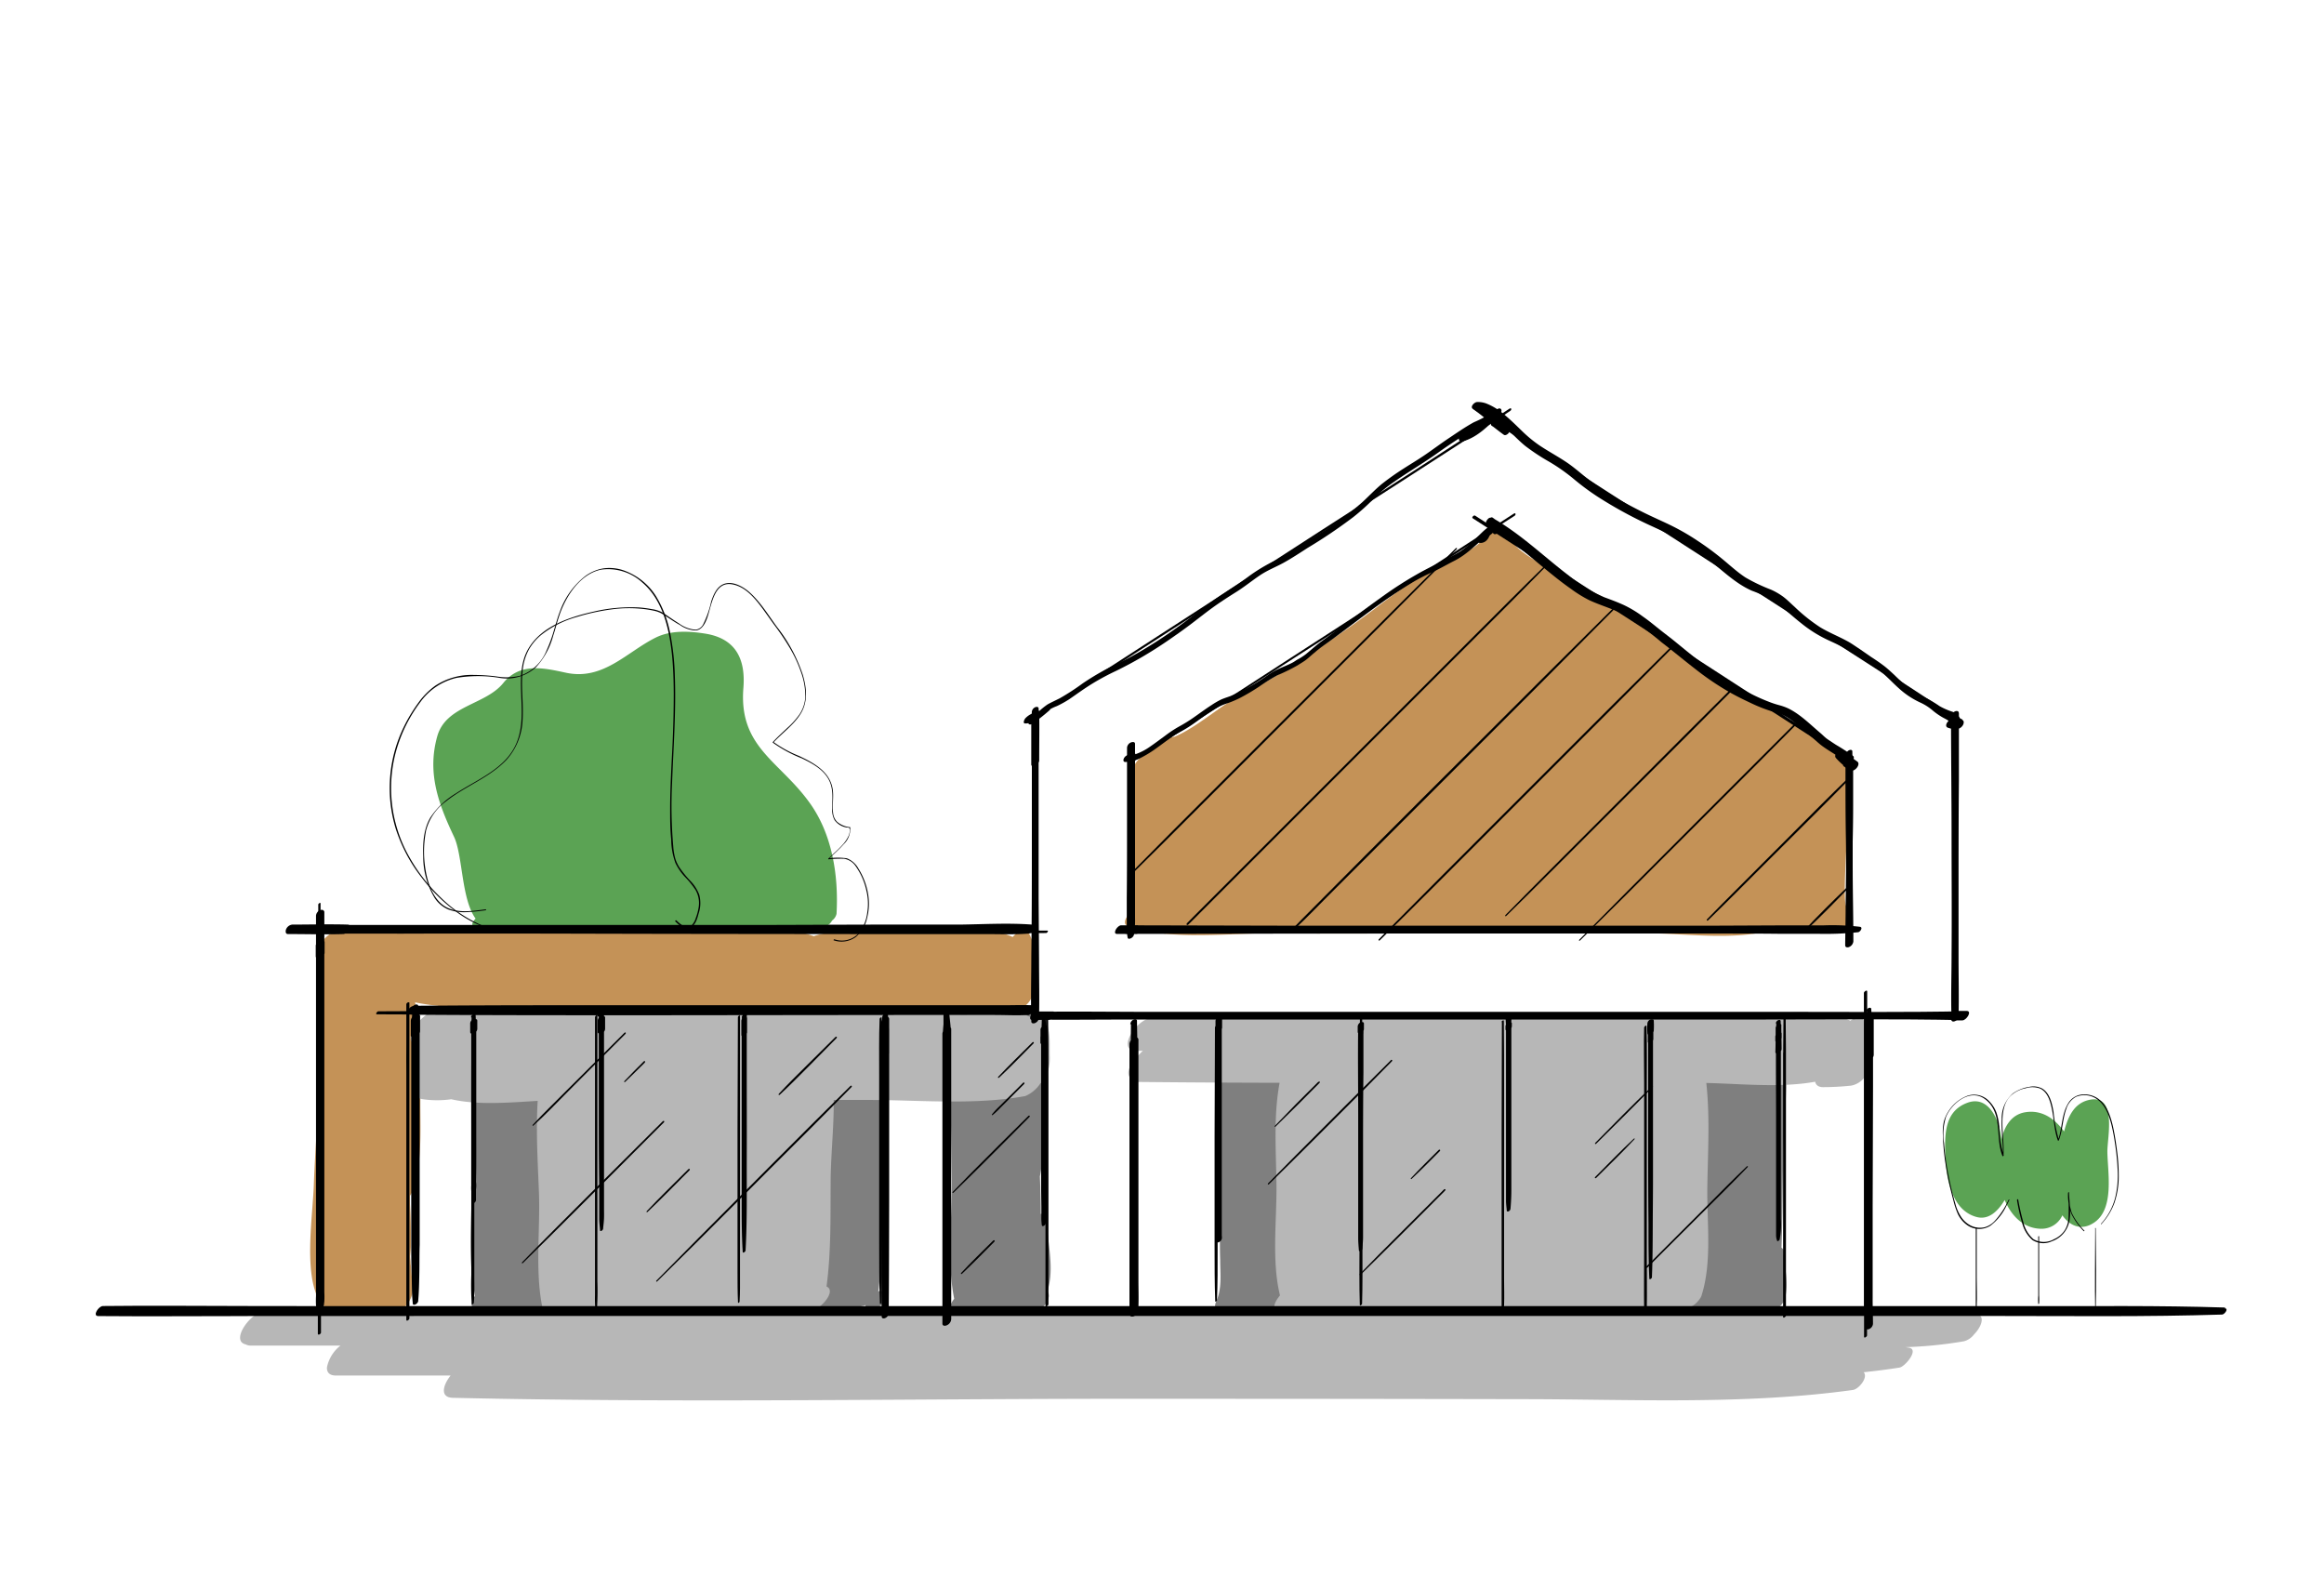 <svg xmlns="http://www.w3.org/2000/svg" viewBox="0 0 430 294"><g style="isolation:isolate"><path d="M163.64,239.12a1,1,0,0,0-1.13-.22c1-7.55.25-15.37.4-23,.1-5.05.15-10.09.22-15.14a1.42,1.42,0,0,0,.12-.59c0-.78,0-1.55,0-2.32a41.59,41.59,0,0,0,.08-8.13,1.07,1.07,0,0,0-.06-1.11c0-.57-.26-.86-.63-.94a1.65,1.65,0,0,0-.69,0c-2.5-1.15-5.6-.59-8.32-.59H134.72c-13.67,0-27.35-.06-41,0a2.79,2.79,0,0,0-1.24.37l-.16.09v-.14c0-.71-.24-1.06-.69-1.15-1.38-.44-4.34,1.72-4.2,3.5-.05,8.67,0,17.34,0,26,0,7.59-1.09,16.4.47,23.95-.76,1.08-1,2.25.18,2.52a1.65,1.65,0,0,0,.63.09c12.52.49,25.1,0,37.63,0,10.76,0,23.08,1.63,33.59-.8l.22-.09h0s0,0,0,.06a1.16,1.16,0,0,0,.06.52c.31.84,1.42.4,1.93,0h0C163,241.71,164.62,240.11,163.64,239.12Z" fill="#7f7f7f"/><path d="M193.63,225.43c0-.86-.48-1-1.06-.87,0-2.31-.07-4.63-.16-6.94,1.64-8.44.33-18.22-.06-26.69a1.9,1.9,0,0,0,.33-1.18,2.11,2.11,0,0,0-.44-1.31,3.61,3.61,0,0,0-1.19-.6,7.29,7.29,0,0,0-2.87-.28A2.62,2.62,0,0,0,187,188c-.64,0-1.29,0-1.86,0a39.76,39.76,0,0,0-4.88-.11h0a.94.94,0,0,0-.47-.17,2.57,2.57,0,0,1-1.2-.5c-1.52-1.19-3.89,1.26-3.85,2.78a4.4,4.4,0,0,0,.1.74,1.88,1.88,0,0,0,.56,1.8,2.56,2.56,0,0,0,.57.89,1.76,1.76,0,0,0-.13.61c0,7.87.14,15.74.27,23.6.13,7.25-1,15.49.44,22.62a4.33,4.33,0,0,0-.55.86c-.58,1.26.29,2.13,1.54,1.55a5.14,5.14,0,0,0,.95-.61c2,.07,4,0,6,0a18.49,18.49,0,0,0,3-.16.64.64,0,0,0,.31.25c2,.64,5.11.71,6.07-1.6.25-.63.3-1.28-.12-1.63C195.23,234.87,193.72,229.39,193.63,225.43Z" fill="#7f7f7f"/><path d="M330,231.45a.74.74,0,0,0-.38-.64c.24-5.79.21-11.62.33-17.39.17-8,1.52-17.39-.81-25.12-.49-1.64-2.39-.3-3.4.91-5-2.76-13-1.2-18.46-1.14-8.25.11-16.49.12-24.74.14-16.39,0-33.26-1-49.59.49a2,2,0,0,0-.4.08,1.44,1.44,0,0,0-.36-.6c-.7-.71-1.76-.37-2.55-.06l-.11,0a1.91,1.91,0,0,0-.32.16c-.26-1.57-2.7-.53-3.42.6a3.06,3.06,0,0,0-.57,2.51,9.65,9.65,0,0,0-.42,2.24,4.22,4.22,0,0,0,.4,2.5s0,0,0,.06l0,.07a1.15,1.15,0,0,0,.64.48c-.39,6.68.16,13.57.15,20.21,0,5.23-.42,10.78-.22,16.18,0,2.55.36,5.3-.76,7.67-.22.48-.39,1.43.32,1.63a4,4,0,0,0,3.31-.31h.05c15.23,1.57,31.17.31,46.48.31h25c5.89,0,12.08.57,18-.15a1.2,1.2,0,0,0,.71.29c2.91.39,5.87-.39,8.79-.23a3,3,0,0,0,2.62-2.24C331,237.12,330.16,234.47,330,231.45Z" fill="#7f7f7f"/><path d="M342.77,168.75a1.07,1.07,0,0,0-1.09-1.09c-1-.12.48-18.85.87-24.54a3,3,0,0,0,.09-1.51c-.2-1.36-1-1.65-1.89-1.37-1-2.16-3.22-3.56-5.84-5-6.55-3.63-13.14-7.14-19.41-11.27-6.45-4.24-11.1-9.8-18.23-13.19-1-.48-17.38-8.46-17.18-10.53.12-1.28-.77-1.26-1.77-.75-.15-1.4-2.39-1.75-4,.33-1.91,2.41-7,3.83-9.68,5.5-5.54,3.42-10.6,7.72-16,11.43-6,4.13-12,8.36-18.56,11.55-4.05,2-8.37,6.08-12.68,7.95a10.86,10.86,0,0,0-3,1,4.86,4.86,0,0,0-1.71,1.73c-1.61.62-3.34,2.79-3.31,4.1.19,8.61-.39,17.21-.33,25.81-.85.92-1.44,2.12-.24,2.5,8.35,2.69,18.89,1.13,27.63,1.24,11.32.14,22.65,0,34,0l33.93,0c8.1,0,18.08,1.71,25.8-1.33,3.18.93,6.05.93,9.49,1.22,1.46.12,3.13-1.71,3.11-3.1C342.77,169.18,342.77,169,342.77,168.75Z" fill="#c49257"/><path d="M190.43,172.76c-.67-1.23-2.19-.44-3.07.58l-.26-.13c-5-2.07-10.95-1.13-16.27-1.12-6.59,0-13.67-.84-20,1a1.33,1.33,0,0,0-.23.1c-5.59-2-12.13-1.39-18-1.4q-12.36,0-24.72,0c-14.42,0-29.91-1.53-44.17.7a1.36,1.36,0,0,0-.47.19c-1.23-1.45-4.45,1.68-4.37,3.22.15,2.86.53,5.63.94,8.42,0,4-.49,8.23-.57,11.79-.18,7.75-.9,15.45-1.18,23.19-.21,5.62-1.75,15.42.69,20.64,1.57,3.36,5,3,8.19,2,1.8.44,3.72.55,5.55.83s3.79-2.18,3.79-3.79a44.06,44.06,0,0,0-.31-5.26c0-.4-.06-.85-.09-1.31.08-.75.14-1.44.15-1.91,0-2.61,0-5.19-.18-7.79,0-.5,0-1,0-1.51a4.06,4.06,0,0,0,.44-.78c2.08-5.75,1.34-12.53,1.51-18.6a71.42,71.42,0,0,0-1-16.4c7.39,1.58,15.59.64,23.08.66l30.59.07,30.58.07c5.89,0,12.77,1,18.86,0a2.37,2.37,0,0,0,1.65.58c1.84.07,3.76-.36,5.58,0,2.05.38,3.89-1.59,4.11-3.51C191.52,179.93,192.11,175.86,190.43,172.76Z" fill="#c49257"/><path d="M366.13,243.23a1.28,1.28,0,0,0-.86-.21c-10.12-2-21.44-.75-31.7-.76H310.32c.44-.11.88-.21,1.31-.35a3.42,3.42,0,0,0,.4-.19c.94.53,2.53-1.26,2.78-2,2-6.25,1-13.48,1.09-20,.1-7.48.64-14.87-.58-22.28-.25-1.5-1.55-1.26-2.64-.49-4.24-1.91-9.51-1-14.08-1H280.49c-13,0-26.43-1-39.38.3a2.69,2.69,0,0,0-1,.34c-1.07-.18-2.93,1.73-3.1,2.5-1.48,6.6-.9,13.51-.83,20.24.06,6.48-.91,13.92.65,20.31-.81.95-1.38,2.12-.84,2.67h-24.2q-30.56,0-61.13,0c1.7-.73,4-3.57,2.27-4.32.85-6.31.72-12.77.76-19.12,0-7.68,1.51-16.32-.37-23.79-.39-1.57-2.26-.34-3.29.83-7.1-1.47-15.19-.43-22.35-.43-8,0-16.66-1-24.49.81-.86-.53-3,1.41-3.17,2.23-1.11,7.3-.58,14.76-.3,22.11.26,7.07-.79,14.65.7,21.55a.56.56,0,0,0,.07.18l-50.92.07a2.46,2.46,0,0,0-.94.21c-2.54.47-5.92,5.41-3.2,6.05a2.05,2.05,0,0,0,1,.23l16.56,0a6.85,6.85,0,0,0-2.49,4c-.06.89.39,1.54,1.67,1.54h21.2c-1.44,1.82-2,4.06.41,4.12,43.87,1,87.84.1,131.72.18q33,0,65.89.07c20.41,0,41.18,1.1,61.43-1.7,1.15-.16,2.9-2.39,2-3.28,2.22-.24,4.43-.51,6.63-.86,1-.15,3.7-3.33,1.77-3.68l-.64-.1a78.55,78.55,0,0,0,10.8-1.09,3.47,3.47,0,0,0,1.87-1.27C366.55,245.54,367.21,243.73,366.13,243.23Z" fill="#b7b7b7"/><path d="M193.74,189.6c-.41-1.13-1.27-1.15-2.19-.7a1.16,1.16,0,0,0-.62-.62c-6.79-3.33-16.69-1.51-24.11-1.51l-29,0c-19,0-38.17-.86-57.1.2-2.53.14-6.83,5.62-3.56,6.32a32.65,32.65,0,0,0-.51,8.44c.06,1.06.64,1.47,1.62,1.62a18.69,18.69,0,0,0,5.23,0c6.43,1.48,14.51.13,20.63.13q14.11,0,28.21,0h28.22c9.57,0,19.72,1,29.15-.72a6.36,6.36,0,0,0,2.77-2.32l.11-.1a5,5,0,0,0,1-1.38,7.94,7.94,0,0,0,.65-3.54C194.17,193.55,194.41,191.42,193.74,189.6Z" fill="#b7b7b7" style="mix-blend-mode:multiply"/><path d="M345.49,197.15c-.06-.3-.11-.6-.14-.9a2.09,2.09,0,0,0-.13-.48,38.68,38.68,0,0,0-.24-6.54c-.09-1.12-1.16-1.21-2-.79a3,3,0,0,0-.61.39c-5.69-2.86-15.57-.92-21.48-.92H284q-35.44,0-70.89.42c-2.68,0-6.69,6-2.91,6.06h1.26a8.08,8.08,0,0,0-.66.65c-1.55,1.46-2.69,3.52-1.58,4.43a1.53,1.53,0,0,0,1.56.68c22.95.24,45.91.16,68.86.17H314.1c6.65,0,14.73,1.06,21.75-.21.11.54.54,1,1.45,1a49.49,49.49,0,0,0,5-.26C343.93,200.72,346,199,345.49,197.15Z" fill="#b7b7b7" style="mix-blend-mode:multiply"/><path d="M149.65,148.3c-5.54-7.6-13-10.15-12.1-21.09.4-5.15-1.3-9.09-7.09-10-2.94-.46-6.31-.65-9.1.72-5.38,2.65-9.72,8-16.63,6.52-4.14-.89-8.52-1.92-11.6,1.89-3.29,4.09-10.63,4.14-12.23,9.88C79,143,81.13,148.72,84,154.78c1.64,3.44,1.33,11.47,4,15.16-.6.58-1,1.4,0,1.52,11,1.4,22.56.48,33.64.5,10.19,0,21.32,1.32,31.32-.68a2.32,2.32,0,0,0,1-1,2.08,2.08,0,0,0,.82-1.23C155.18,162,154,154.18,149.65,148.3Z" fill="#5ba354"/><path d="M386.38,203.51c-2.72.68-3.78,3.2-4.47,5.8-1.72-2.36-4.13-4.1-7.28-3.54-2.5.45-3.78,2.63-4.31,5-.27-3.41-2.33-8.22-6.27-6.78-4.16,1.51-4.24,5.58-4.13,9.49.12,4.27,1.09,10.42,5.84,11.66,2.22.58,3.94-1.12,5.16-3.15,1.2,2.87,3.44,5.29,6.79,5.32a4.22,4.22,0,0,0,3.88-2.49c1.38,1.94,3.55,3,6,1.26,3.64-2.61,2.39-9.22,2.33-12.94C389.86,210.5,391.88,202.14,386.38,203.51Z" fill="#5ba354"/><path d="M411.69,241.88c-12.26-.4-24.54-.24-36.8-.26H33.2c-.78,0-1.88,1.72-.83,1.72H76.54c.78,0,1.89-1.73.84-1.73l-34.7,0c-.8,0-2,1.78-.86,1.78h4c.8,0,1.95-1.79.86-1.79-9.2,0-18.4-.11-27.6,0-.82,0-2,1.86-.89,1.86,22.38,0,44.75,0,67.13-.16.68,0,1.69-1.54.74-1.55-22.33-.2-44.65-.14-67-.15-.83,0-2,1.85-.89,1.86,9.21.08,18.42,0,27.63,0,.8,0,1.95-1.79.86-1.79h-4c-.8,0-2,1.78-.86,1.78l34.72,0c.78,0,1.89-1.73.84-1.73H33.2c-.78,0-1.88,1.72-.83,1.72h337c13.91,0,27.85.18,41.76-.26.48,0,1.27-1.12.55-1.14Z"/><path d="M345,192q0,9.88,0,19.76t0,19.83c0,3.7,0,7.39,0,11.09,0,.29.48,0,.48-.23l0-23.16q0-11.55,0-23.1c0-4.26,0-8.53,0-12.79,0-.35-.58,0-.58.28v25q0,12.36,0,24.73,0,6.94,0,13.88c0,.34.55,0,.55-.26v-2.51c0-.33-.55,0-.55.26,0,.83.06,1.66.06,2.48,0,.27.43,0,.43-.2,0-.85.06-1.7.06-2.54,0-.33-.55,0-.55.26v2.51c0,.34.55,0,.55-.26q0-12.36,0-24.72V183.41c0-.35-.58,0-.58.28,0,7.62,0,15.23,0,22.85s0,15.44,0,23.16v13c0,.29.48,0,.48-.23V222.72q0-9.9,0-19.81l0-11.07c0-.22-.36,0-.36.17Z"/><path d="M193.81,172.15c-15.72-.12-31.46,0-47.18,0q-23,0-46-.06-13.42,0-26.86,0c-.28,0-.67.61-.29.61H78.4c.28,0,.68-.62.3-.62q-7,0-14.08,0c-.27,0-.65.59-.29.59H74.65c.27,0,.64-.59.29-.59H59.23c-.28,0-.67.61-.3.61H70c.27,0,.66-.61.29-.61H60.17c-.28,0-.67.61-.3.61,2.84,0,5.68,0,8.51-.14.14,0,.37-.32.16-.33-2.79-.13-5.58-.14-8.37-.14-.28,0-.67.61-.3.61H70c.27,0,.66-.61.29-.61h-11c-.28,0-.67.61-.3.61H74.65c.27,0,.64-.59.29-.59H64.62c-.27,0-.65.59-.29.59l14.07,0c.28,0,.68-.62.3-.62H73.77c-.28,0-.67.61-.29.61q23.59-.06,47.21-.08,23,0,46,0c9,0,17.92.09,26.87,0,.21,0,.5-.45.22-.45Z"/><path d="M58.89,167.87l0,16.95v4.62c0,.25.42,0,.42-.21,0-4.38,0-8.76,0-13.14,0-.25-.42,0-.42.2V181c0,.26.42,0,.42-.2,0-4.56,0-9.11,0-13.67,0-.25-.42,0-.42.2q0,15.6,0,31.22v30.92c0,5.76,0,11.52,0,17.28,0,.31.5,0,.5-.23q0-3.16,0-6.33c0-.33-.54,0-.54.27,0,1.92,0,3.84,0,5.77,0,.3.5,0,.5-.24,0-1.93,0-3.86,0-5.8,0-.33-.54,0-.54.27,0,2.1,0,4.19,0,6.29,0,.31.5,0,.5-.23-.06-10.28,0-20.56,0-30.83v-31q0-8.77,0-17.54c0-.25-.42,0-.42.2q0,6.84,0,13.67c0,.25.42,0,.42-.2v-4.73c0-.25-.42,0-.42.2,0,4.38,0,8.76,0,13.15,0,.25.42,0,.42-.21q0-8.32,0-16.66v-4.88c0-.23-.38,0-.38.18Z"/><path d="M191.71,133.75l0,14c0,.21.34,0,.34-.17,0-2.63,0-5.27,0-7.9,0-.22-.35,0-.35.17,0,2.63,0,5.26,0,7.9,0,.21.34,0,.34-.17l0-14c0-.16-.26,0-.26.13Z"/><path d="M192,137.84c0-1.21,0-2.42,0-3.64,0-.22-.38,0-.38.18,0,3.27,0,6.55,0,9.82v2.35c0,.27.44,0,.44-.21q0-6.69,0-13.38c0-.29-.48,0-.48.24v50.42c0,.3.5,0,.5-.23v-2.53c0-.3-.49,0-.49.24,0,1.85,0,3.7,0,5.56,0,.28.48,0,.47-.23,0-1.4-.09-2.8-.09-4.21,0-.17-.28,0-.28.14,0,1.43-.09,2.86-.1,4.3,0,.28.47,0,.47-.23,0-1.86,0-3.71,0-5.57,0-.3-.49,0-.49.24v2.52c0,.3.5,0,.5-.23V133c0-.29-.48,0-.48.24q0,6.68,0,13.35c0,.27.44,0,.44-.21l0-9.47V134.2c0-.22-.38,0-.38.18,0,1.22,0,2.44,0,3.66,0,.24.42,0,.41-.2Z"/><path d="M190.76,188l5.3,0c.24,0,.58-.53.26-.53H192c-.24,0-.58.53-.26.53H344.45c6.27,0,12.58.21,18.85-.05.21,0,.52-.49.23-.48l-.57,0c-.2,0-.47.45-.21.43l.57,0c.17,0,.42-.38.18-.38l-.54,0c-.2,0-.48.42-.21.43l.55,0c.21,0,.52-.47.23-.48-5.57-.25-11.18-.06-16.75-.05H192c-.24,0-.58.53-.26.53h4.35c.24,0,.58-.53.26-.53-1.78,0-3.56,0-5.33,0-.22,0-.53.47-.23.48Z"/><path d="M362.09,185.87c.1-6.87.09-13.75.1-20.63s0-13.58,0-20.37v-11.3c0-.31-.5,0-.5.24,0,6.71,0,13.41,0,20.12v31.53c0,.34.56,0,.56-.27v-2.71c0-.34-.56,0-.56.27V183c0,.34.56,0,.56-.27v-.28c0-.34-.56,0-.56.27v2.71c0,.34.56,0,.56-.27q0-10,0-20.11c0-6.74,0-13.48,0-20.23q0-5.64,0-11.28c0-.31-.5,0-.5.24V154q0,10.25,0,20.48c0,3.85,0,7.71.09,11.57,0,.16.26,0,.26-.13Z"/><path d="M190.91,133.11c5.79-3.63,11.53-7.36,17.27-11.07l17.26-11.13,17.27-11.16L260,88.62l17.34-11.2L279.44,76c.3-.19.23-.65-.15-.4L262,86.84,244.64,98q-8.64,5.58-17.27,11.17t-17.18,11.11c-5.75,3.72-11.51,7.43-17.23,11.18l-2.13,1.42c-.14.09-.11.32.08.2Z"/><path d="M209.78,140.8c4.61-2.91,9.19-5.87,13.77-8.82l13.7-8.84L251,114.3l13.78-8.9,13.74-8.88,1.72-1.1c.28-.19.22-.64-.15-.4l-13.8,8.92-13.72,8.87-13.71,8.86-13.75,8.9c-4.56,3-9.14,5.89-13.67,8.9l-1.7,1.12c-.14.1-.11.33.08.21Z"/><path d="M362.08,132.89c-5.69-3.86-11.48-7.56-17.25-11.29s-11.55-7.49-17.33-11.22L310.14,99.15,292.82,88,275.39,76.68l-2.16-1.39c-.24-.16-.7.33-.48.47L290.2,87l17.4,11.24,17.45,11.26q8.68,5.61,17.36,11.2c5.75,3.7,11.49,7.42,17.27,11.07l2.18,1.34c.1.07.32-.18.22-.25Z"/><path d="M342.85,140.72c-4.5-3-9.05-6-13.6-8.91L315.65,123,302,114.18l-13.7-8.86-13.66-8.83-1.7-1.1c-.24-.16-.69.33-.47.47l13.73,8.86,13.71,8.85,13.69,8.84q6.83,4.4,13.64,8.79c4.54,2.91,9.05,5.87,13.64,8.72l1.72,1.06c.1.06.32-.19.22-.26Z"/><path d="M191.69,187.17c-8-.19-15.93-.07-23.9-.07H70c-.24,0-.59.54-.26.54,3.86,0,7.72.06,11.57,0,.24,0,.58-.54.26-.53h-.8c-.22,0-.55.5-.24.5l.78,0c.24,0,.58-.53.26-.53-3.86-.07-7.72,0-11.57,0-.24,0-.59.54-.26.54h95.14c8.88,0,17.76.13,26.63-.07.17,0,.44-.39.19-.39Z"/><path d="M75.2,188.59q-.06,7.36,0,14.73c0,.29.47,0,.47-.22q0-6.89,0-13.76v-3.8c0-.31-.49,0-.49.23,0,7.62,0,15.24,0,22.86V231.4q0,6.38,0,12.76c0,.34.56,0,.56-.27v-1.75c0-.33-.55,0-.55.26s0,.71.06,1.07.41,0,.43-.2c0-.38.05-.75.06-1.13s-.55,0-.55.26c0,.59,0,1.17,0,1.76,0,.34.56,0,.56-.27,0-7.56,0-15.12,0-22.68s0-15.21,0-22.81q0-6.43,0-12.86c0-.31-.5,0-.49.23q0,6.82,0,13.64v3.91c0,.29.47,0,.47-.22q0-7.35-.06-14.68c0-.23-.36,0-.36.17Z"/><path d="M209.53,142.11q0,11.32-.05,22.66v6.29c0,.32.53,0,.53-.26V146.61c0-.32-.53,0-.53.26V158.7c0,.32.53,0,.53-.26V139.51c0-.33-.54,0-.54.26,0,1.3,0,2.59.12,3.89,0,.2.29,0,.3-.15.09-1.33.12-2.66.12-4,0-.33-.54,0-.54.26q0,7.38,0,14.76v4.17c0,.32.53,0,.53-.26V146.61c0-.32-.53,0-.53.26v24.19c0,.32.53,0,.53-.26q0-11.24,0-22.48l0-6.41c0-.26-.42,0-.42.2Z"/><path d="M210.68,172l5.24,0c.25,0,.6-.54.26-.54l-5.51,0c-.26,0-.62.57-.28.57h1.32c.25,0,.62-.57.27-.57h-3.42c-.25,0-.62.57-.27.57h52.76l52.81,0c9.87,0,19.75.17,29.61,0,.19,0,.46-.43.2-.42l-1.86,0c-.14,0-.37.33-.16.34l1.82,0c.19,0,.46-.41.2-.42-8.77-.2-17.55-.06-26.33,0H291l-52.8,0H208.56c-.25,0-.62.57-.27.57h3.42c.25,0,.62-.57.27-.57h-1.31c-.26,0-.62.57-.28.57h5.53c.25,0,.59-.55.26-.54-1.76,0-3.52,0-5.28,0-.2,0-.51.46-.22.46Z"/><path d="M342.7,172.42c.12-4.14.07-8.28.07-12.43l0-12.45v-7c0-.33-.54,0-.54.26q0,6.23,0,12.45c0,4.13,0,8.26,0,12.39,0,2.19,0,4.38,0,6.57,0,.34.57,0,.56-.27,0-.64-.05-1.27-.08-1.91,0-.25-.38,0-.39.18,0,.67-.08,1.33-.09,2,0,.34.56,0,.56-.27,0-4,0-8,0-11.94q0-6.2,0-12.39v-7.07c0-.33-.54,0-.54.26q0,6.19,0,12.39t0,12.44c0,2.31,0,4.63.07,6.94,0,.22.34,0,.35-.17Z"/><path d="M286.17,104.32c-4.37,4.26-8.67,8.59-13,12.9l-13,13-13,13-13,13-12.95,12.95-1.57,1.58c-.26.26,0,.52.25.26l1.83-1.85c.24-.24,0-.48-.24-.24-.61.62-1.2,1.25-1.81,1.86-.2.2,0,.4.19.2.61-.62,1.24-1.21,1.86-1.82.24-.24,0-.48-.24-.24l-1.84,1.83.25.26,12.95-12.94,13-13,13-13,13-13c4.32-4.32,8.65-8.62,12.93-13l1.56-1.6c.17-.17,0-.33-.17-.17Z"/><path d="M269.34,101.43q-5.89,5.85-11.78,11.71l-11.75,11.73L234,136.66,222.27,148.4c-3.92,3.92-7.84,7.83-11.72,11.78l-1.43,1.45c-.19.19,0,.38.19.19q5.92-5.82,11.78-11.71l11.74-11.74,11.79-11.8,11.74-11.74q5.86-5.89,11.72-11.78l1.44-1.45c.17-.18,0-.35-.18-.17Z"/><path d="M298.25,112.73q-5.75,5.68-11.47,11.4t-11.44,11.42L263.85,147l-11.43,11.44L241,169.93q-.71.69-1.38,1.41c-.23.24,0,.46.23.23,2-1.85,3.83-3.79,5.73-5.69l5.73-5.73,11.44-11.43,11.49-11.48,11.43-11.44q5.72-5.73,11.41-11.48l1.39-1.4c.19-.2,0-.39-.2-.19Z"/><path d="M309.28,119.55q-5.31,5.27-10.6,10.55T288.1,140.68l-10.53,10.53L267,161.79c-3.52,3.53-7,7.05-10.54,10.6l-1.32,1.34c-.19.19,0,.38.19.19q5.34-5.25,10.62-10.54l10.58-10.58,10.53-10.53q5.29-5.29,10.58-10.58l10.55-10.59,1.32-1.33c.23-.23,0-.45-.22-.22Z"/><path d="M320.84,126.9q-8.28,8.23-16.53,16.51L287.84,159.9c-3.1,3.11-6.21,6.22-9.29,9.37-.16.16,0,.32.16.16,5.57-5.44,11.06-11,16.57-16.48l16.48-16.46q4.67-4.68,9.32-9.35c.23-.24,0-.47-.24-.24Z"/><path d="M332.94,133q-8,8-16,16t-15.81,15.84q-4.47,4.5-8.92,9c-.13.14,0,.28.14.14,5.37-5.27,10.7-10.59,16-15.9s10.56-10.54,15.83-15.82q4.47-4.5,8.95-9c.24-.25,0-.48-.24-.24Z"/><path d="M341.89,144c-3.44,3.31-6.8,6.73-10.18,10.11l-10.14,10.16c-1.91,1.91-3.82,3.82-5.7,5.76-.19.2,0,.39.19.2,3.44-3.33,6.8-6.74,10.19-10.12S333,153.37,336.4,150c1.9-1.92,3.82-3.82,5.7-5.77.2-.21,0-.41-.21-.2Z"/><path d="M341.63,164.25c-2.68,2.58-5.33,5.2-7.86,7.91-.16.17,0,.32.16.17,2.71-2.54,5.33-5.19,7.91-7.87.21-.22,0-.42-.21-.21Z"/><path d="M224.8,190q-.06,10.14-.07,20.27t0,20.21c0,3.41,0,6.82.12,10.23,0,.21.32,0,.32-.15.13-3,.13-6.07.12-9.11v-9.83q0-10.27,0-20.56,0-5.62-.05-11.25c0-.24-.39,0-.39.19Z"/><path d="M330,187.78c-.1,7.75-.08,15.51-.08,23.27v6.57c0,.3.49,0,.49-.24V194.55c0-.29-.49,0-.49.24q0,9.54,0,19.1v29.73c0,.31.51,0,.51-.24s0-.42,0-.64-.49,0-.49.24,0,.43,0,.64.5,0,.51-.24V205.25c0-3.57,0-7.13,0-10.7,0-.29-.49,0-.49.24v22.83c0,.3.49,0,.49-.24,0-7.74,0-15.49,0-23.23l-.06-6.54c0-.21-.35,0-.35.17Z"/><path d="M193.53,187.52q-.09,10.57-.09,21.14t0,21.05c0,3.94,0,7.88,0,11.82,0,.33.54,0,.54-.26v-4.39c0-1.45,0-2.91-.05-4.36,0-.28-.42,0-.43.2-.08,1.47-.05,2.95-.05,4.42s0,2.93,0,4.39c0,.33.54,0,.54-.26q0-10.54,0-21.1l0-21c0-3.93,0-7.86-.07-11.79,0-.22-.35,0-.35.17Z"/><path d="M174.57,186.9q0,11,0,22t0,22c0,4,0,8.09,0,12.14,0,.31.51,0,.51-.25,0-.83,0-1.65-.08-2.47,0-.24-.35,0-.36.17-.05.85-.07,1.69-.07,2.55,0,.31.5,0,.51-.25,0-7.26,0-14.52,0-21.78s0-14.71,0-22.07l0-12.29c0-.25-.4,0-.4.19Z"/><path d="M162.75,188.46c-.14,3.45-.07,6.91-.08,10.35s0,6.88,0,10.31q0,10.24,0,20.48c0,3.85,0,7.71.14,11.55,0,.17.25,0,.26-.12.15-3.46.13-6.91.14-10.37s0-6.88,0-10.32q0-10.23,0-20.48c0-1.93,0-3.87,0-5.8s0-3.85-.08-5.77c0-.24-.36,0-.37.17Z"/><path d="M87.28,188.16c-.11,7-.08,14.06-.08,21.09s0,14,0,21v5.6a52.77,52.77,0,0,0,.08,5.34c0,.26.38,0,.39-.18.15-1.63.09-3.27.09-4.9v-4.93c0-3.46,0-6.91,0-10.37q0-10.62,0-21.24c0-3.86,0-7.73-.07-11.6,0-.25-.4,0-.4.2Z"/><path d="M251.62,188.42q-.06,10.5-.08,21t0,20.84c0,3.7-.06,7.41.06,11.11,0,.26.41,0,.42-.2.1-3.33.07-6.65.07-10V220.85q0-10.5,0-21,0-5.81-.05-11.61c0-.24-.39,0-.39.19Z"/><path d="M277.89,189.06q0,10.31-.05,20.6V236c0,1.91,0,3.83,0,5.74,0,.28.46,0,.45-.21,0-.41-.06-.82-.1-1.22,0-.17-.24,0-.25.12,0,.44-.08.87-.1,1.31,0,.28.44,0,.45-.21.07-1.73,0-3.45,0-5.18V220.9q0-10.26,0-20.5c0-3.85,0-7.69-.05-11.54,0-.25-.41,0-.42.2Z"/><path d="M304.21,190c-.09,3.43,0,6.86,0,10.29s0,6.87,0,10.31v20.51c0,3.84-.05,7.69,0,11.54,0,.27.44,0,.43-.21s0-.41,0-.62-.36,0-.37.18,0,.43,0,.65.43,0,.43-.21c.06-3.42,0-6.85,0-10.27V201.35c0-3.84.05-7.69-.05-11.53,0-.24-.38,0-.38.18Z"/><path d="M243.89,200.15q-4.08,4-8,8.12c-.13.13,0,.26.13.13q4.13-4,8.11-8.06c.19-.19,0-.38-.19-.19Z"/><path d="M257.29,196.19l-8.78,8.75q-4.44,4.44-8.87,8.89c-1.67,1.68-3.34,3.38-5,5.07-.16.17,0,.32.16.16q4.5-4.41,8.95-8.86t8.83-8.84l4.93-5c.22-.22,0-.44-.22-.22Z"/><path d="M266.17,212.76c-1.72,1.71-3.44,3.4-5.09,5.17-.14.14,0,.27.13.13,1.77-1.65,3.46-3.37,5.17-5.09.22-.21,0-.43-.21-.21Z"/><path d="M267.15,220.06q-6,6-12.08,12.07c-1.16,1.17-2.31,2.36-3.46,3.54-.14.15,0,.28.14.14,4.11-4,8.16-8.07,12.22-12.13l3.39-3.41c.22-.21,0-.43-.21-.21Z"/><path d="M295.34,211.57c3.5-3.47,7-6.9,10.44-10.46.14-.15,0-.28-.14-.14-3.56,3.4-7,6.94-10.46,10.43-.17.17,0,.34.16.17Z"/><path d="M295.35,217.89c2.37-2.36,4.79-4.68,7.07-7.14.1-.11,0-.22-.12-.11-2.45,2.28-4.77,4.7-7.13,7.07-.19.18,0,.36.18.18Z"/><path d="M304.83,234.47,319.35,220c1.34-1.35,2.68-2.7,4-4.08.14-.15,0-.29-.15-.15-2.48,2.35-4.86,4.78-7.27,7.2l-7.27,7.27-4,4c-.21.21,0,.42.21.21Z"/><path d="M110.09,188.12q0,10.62,0,21.26t0,21.23l0,6v3a22.47,22.47,0,0,0,.08,2.72c0,.19.27,0,.28-.14a49.51,49.51,0,0,0,.08-5.17c0-1.75,0-3.5,0-5.25,0-3.54,0-7.08,0-10.63V199.9q0-6,0-12c0-.25-.4,0-.4.19Z"/><path d="M136.53,188.11q-.06,10.41-.07,20.83t0,20.73v5.66c0,1.87,0,3.74.09,5.61,0,.19.28,0,.29-.14.11-1.67.08-3.34.08-5v-5.07l0-10.34q0-10.42,0-20.85c0-3.87,0-7.73,0-11.6,0-.22-.37,0-.37.18Z"/><path d="M115.51,191.08,102,204.55c-1.16,1.16-2.31,2.31-3.42,3.52-.13.14,0,.27.14.13,2.23-2,4.31-4.22,6.44-6.35l6.89-6.9,3.66-3.67c.2-.21,0-.41-.2-.2Z"/><path d="M119.06,196.4c-1.19,1.18-2.37,2.36-3.52,3.58-.15.15,0,.29.15.14,1.21-1.15,2.39-2.33,3.58-3.51.06-.07.15-.21.07-.29s-.23,0-.28.08Z"/><path d="M122.61,207.44l-10.17,10.13q-5.07,5.07-10.14,10.15c-1.91,1.92-3.81,3.84-5.69,5.78-.15.15,0,.29.14.15,3.43-3.34,6.81-6.72,10.2-10.1l10.14-10.16,5.73-5.74c.21-.21,0-.43-.21-.21Z"/><path d="M127.34,216.31c-2.57,2.56-5.17,5.09-7.66,7.72-.15.16,0,.31.15.15,2.63-2.49,5.16-5.09,7.72-7.66.21-.21,0-.42-.21-.21Z"/><path d="M157.31,200.93q-7.08,7-14.13,14.08t-13.93,14q-3.91,3.93-7.79,7.88c-.15.15,0,.29.14.15q7.05-6.92,14-13.91t14-14q4-4,7.92-8c.22-.21,0-.42-.21-.21Z"/><path d="M154.55,191.86q-2.64,2.59-5.25,5.2c-1.75,1.73-3.51,3.46-5.18,5.27-.17.18,0,.34.17.17,1.81-1.67,3.54-3.43,5.28-5.17s3.47-3.5,5.19-5.26c.21-.22,0-.42-.21-.21Z"/><path d="M191,192.85c-2.11,2.1-4.25,4.17-6.29,6.33-.16.17,0,.32.16.16,2.16-2,4.23-4.18,6.33-6.29.2-.2,0-.4-.2-.2Z"/><path d="M189.26,200.34l-2.9,2.89-1.42,1.41a15,15,0,0,0-1.39,1.49c-.09.12,0,.22.13.13a14.32,14.32,0,0,0,1.45-1.36l1.45-1.45,2.89-2.9c.21-.21,0-.43-.21-.21Z"/><path d="M190.25,206.46q-5.48,5.41-10.91,10.88c-1,1-2,2.09-3.06,3.15-.14.14,0,.28.14.14,3.69-3.57,7.32-7.21,10.94-10.85l3.09-3.12c.21-.21,0-.41-.2-.2Z"/><path d="M183.73,229.52c-2,2-4,3.91-5.88,5.95-.16.16,0,.31.16.15,2-1.89,4-3.91,5.94-5.88.23-.22,0-.44-.22-.22Z"/><path d="M192.2,132.68c0-.33,0-.67,0-1s-.44-.4-.7-.28a1.18,1.18,0,0,0-.69.95c0,3,0,6.05,0,9.07,0,.39.43.4.7.27a1.14,1.14,0,0,0,.68-.93l0-5.32c0-.37-.41-.38-.67-.26a1.11,1.11,0,0,0-.66.9v.79c0,.37.41.38.67.26a1.12,1.12,0,0,0,.65-.9c0-1.7,0-3.4,0-5.11,0-.36-.39-.37-.63-.25a1.08,1.08,0,0,0-.63.86c0,7.51,0,15,0,22.55s0,15-.1,22.52c0,4-.12,8.11,0,12.16,0,.4.44.41.72.28a1.21,1.21,0,0,0,.71-1,11.47,11.47,0,0,0-.16-2.62c-.08-.32-.55-.14-.71,0a.84.84,0,0,0-.41.82l.13.5c.05.19.31.14.44.08a.77.77,0,0,0,.43-.5l.13-.62a.34.34,0,0,0-.43-.43,1,1,0,0,0-.7.71,15,15,0,0,0-.15,2.77c0,.4.45.41.72.28a1.21,1.21,0,0,0,.71-1c.09-3.59,0-7.19,0-10.79l-.08-11.25c0-7.49,0-15,0-22.46,0-4.22,0-8.43,0-12.65,0-.36-.39-.36-.63-.25a1.06,1.06,0,0,0-.63.86l0,5.14c0,.37.41.38.67.26a1.1,1.1,0,0,0,.65-.9v-.79c0-.37-.42-.38-.67-.26a1.11,1.11,0,0,0-.66.9l0,5.34c0,.39.43.4.7.27a1.16,1.16,0,0,0,.68-.93c0-3,.05-6,0-9.08,0-.39-.43-.41-.7-.28a1.16,1.16,0,0,0-.69.95c0,.33,0,.65,0,1s.41.4.68.27a1.12,1.12,0,0,0,.66-.91Z"/><path d="M194.22,187.16l-.59,0c-.61,0-1.48,1.34-.65,1.36l1.17,0c.64,0,1.54-1.4.68-1.41l-3.14,0c-.67,0-1.63,1.47-.71,1.49,5.67.09,11.34,0,17,0H325.78c12.43,0,24.87-.14,37.3.11.77,0,1.86-1.68.82-1.7l-1.76,0c-.81,0-1.9,1.76-.84,1.75l1.78,0c.77,0,1.85-1.72.82-1.7-11.21.23-22.43.12-33.64.12H296.69q-33.62,0-67.22,0H210.59c-6.3,0-12.6-.11-18.9,0-.66,0-1.62,1.5-.71,1.49l3.17,0c.64,0,1.53-1.43.68-1.41l-1.2,0c-.61,0-1.47,1.38-.65,1.36h.6c.58,0,1.48-1.32.64-1.33Z"/><path d="M361.19,134.91a6.52,6.52,0,0,0-.17,1.39c0,.39.44.4.7.27a1.18,1.18,0,0,0,.7-.95c0-.79,0-1.58,0-2.37,0-.41-.44-.42-.72-.29a1.23,1.23,0,0,0-.71,1v.59c0,.4.45.41.72.28a1.2,1.2,0,0,0,.71-1v-1c0-.4-.44-.41-.72-.28a1.2,1.2,0,0,0-.71,1v.24c0,.41.45.42.72.28a1.2,1.2,0,0,0,.71-1v-1.18c0-.41-.44-.42-.72-.28a1.2,1.2,0,0,0-.71,1c0,7.29.1,14.59.1,21.88s.06,14.64,0,22c0,4-.15,8.09,0,12.13,0,.37.4.39.66.26a1.08,1.08,0,0,0,.65-.89,9.71,9.71,0,0,0-.18-1.41c-.09-.59-1,0-.95.46,0,0,0,.22,0,.11,0,.26.28.26.46.18a.76.76,0,0,0,.46-.62c0,.06,0,0,0,0,.09-.68-.86-.21-.93.23s-.17,1.13-.19,1.7c0,.38.41.38.66.26a1.1,1.1,0,0,0,.65-.89c.1-3.59,0-7.19,0-10.78s0-7.23,0-10.85c0-7.35,0-14.71.07-22.06,0-4.12,0-8.23,0-12.34,0-.41-.44-.42-.72-.28a1.2,1.2,0,0,0-.71,1v1.18c0,.41.45.42.72.28a1.2,1.2,0,0,0,.71-1v-.24c0-.4-.44-.41-.72-.28a1.2,1.2,0,0,0-.71,1v1c0,.4.45.41.72.28a1.2,1.2,0,0,0,.71-1v-.59c0-.41-.44-.42-.72-.29a1.21,1.21,0,0,0-.71,1c0,.78,0,1.57,0,2.36,0,.39.43.41.7.27a1.19,1.19,0,0,0,.7-.95c0-.18,0-.37,0-.55a3.87,3.87,0,0,0-.17-.67c-.06-.23-.38-.17-.53-.1a1,1,0,0,0-.52.61Z"/><path d="M193.89,130.79c-1,.59-1.89,1.46-3,2l.36.95a4.21,4.21,0,0,1,.84-.74,1.23,1.23,0,0,0,.66-.77c.06-.24,0-.52-.33-.52a3.73,3.73,0,0,0-2.66,1.12c-.23.22-.62,1.08,0,1,1.58,0,2.77-1.22,3.88-2.21a8.41,8.41,0,0,1,1.91-1,19.63,19.63,0,0,0,2.29-1.27c1.45-1,2.82-2,4.29-2.9a46.29,46.29,0,0,1,4.45-2.38,74.6,74.6,0,0,0,9.31-5.43c1.46-1,2.89-2,4.31-3.07s2.75-2.14,4.16-3.16,2.94-2,4.42-2.93,2.79-2,4.26-3,3-1.57,4.45-2.37,3-1.81,4.43-2.74a93.21,93.21,0,0,0,8.48-5.72,39.33,39.33,0,0,0,3.84-3.46,26.12,26.12,0,0,1,3.77-3.1c2.69-1.88,5.54-3.53,8.21-5.45,1.54-1.1,3.12-2.14,4.71-3.16.7-.44,1.39-.91,2.13-1.29s1.47-.7,2.19-1.08a11.22,11.22,0,0,0,2-1.26l-.55-.88c-1.63,1.59-3.48,3.49-5.74,4.07a1.53,1.53,0,0,0-1,1,.49.49,0,0,0,.63.63c2.8-.76,4.92-3,6.88-5,.21-.22.51-.69.24-1s-.75.06-1,.24a22.46,22.46,0,0,1-4,2.2c-1.59.87-3.1,1.92-4.61,2.93s-2.83,2-4.28,3-2.71,1.73-4.07,2.61a48.36,48.36,0,0,0-4,2.82c-1.33,1.08-2.48,2.33-3.74,3.48a57.6,57.6,0,0,1-8,5.86c-1.44.92-2.93,1.77-4.33,2.75a37.92,37.92,0,0,1-4.41,2.46,30.91,30.91,0,0,0-4.25,2.62c-1.41,1.06-2.92,2-4.4,3-2.92,1.89-5.6,4.11-8.43,6.15a83.5,83.5,0,0,1-8.85,5.66c-1.55.85-3.16,1.56-4.73,2.38a47.46,47.46,0,0,0-4.27,2.58,43.48,43.48,0,0,1-4.25,2.76c-.75.38-1.52.73-2.25,1.13a13.51,13.51,0,0,0-1.67,1.35,2.84,2.84,0,0,1-1.66.79l0,1.06a1.72,1.72,0,0,1,1.28-.46l.33-1.29a6.77,6.77,0,0,0-1.53,1.24c-.18.18-.42.54-.31.82s.45.24.67.12a32.58,32.58,0,0,0,3.08-2.4c.19-.13.42-.41.36-.65s-.31-.26-.5-.15Z"/><path d="M279.17,79.48c-.72-.6-1.36-1.27-2.09-1.85-.51-.4-1.59.7-1.11,1.1a1.21,1.21,0,0,0,.83.3c.41,0,1.35-.81.88-1.22a36.77,36.77,0,0,0-4.25-3.42l-.77,1.29a5.63,5.63,0,0,1,3.28,1.23,27.47,27.47,0,0,1,3.39,2.9c.95.91,1.87,1.86,2.89,2.69a38.2,38.2,0,0,0,4.36,2.88,34.51,34.51,0,0,1,4.62,3.24,45.64,45.64,0,0,0,4.49,3.32,79.2,79.2,0,0,0,9.92,5.39c1.71.79,3.42,1.56,5.06,2.51A53.42,53.42,0,0,1,315.4,103c2.91,2.09,5.44,4.84,8.77,6.29a23.29,23.29,0,0,1,4.6,2.24c.77.55,1.47,1.23,2.19,1.84s1.53,1.31,2.32,1.93a24,24,0,0,0,4.88,3.07c.84.39,1.68.77,2.51,1.19s1.53.91,2.3,1.38a50.16,50.16,0,0,1,4.65,3c1.34,1,2.5,2.31,3.77,3.44a15.49,15.49,0,0,0,3.88,2.57,9.69,9.69,0,0,1,2.34,1.49,12.13,12.13,0,0,0,2.12,1.43c.63.33,1.16.59,1.37,1.33a.37.37,0,0,0,.23.23c.11,0,.25.17.39.2l-.26-.41a.58.58,0,0,0,.64.64l.81-1.7a3.78,3.78,0,0,1-1.42-.14c-.7-.28-1.95,1.19-1.13,1.58a4.1,4.1,0,0,0,1.74.26,1.43,1.43,0,0,0,1.15-.84c.16-.34.15-.85-.34-.86l.25.24c0-.14-.1-.37-.27-.41s-.24-.16-.39-.19l.23.23a2.61,2.61,0,0,0-1.62-1.41,12.77,12.77,0,0,1-2.25-1,22.56,22.56,0,0,0-2.44-1.47,15.73,15.73,0,0,1-2.23-1.16,29.73,29.73,0,0,1-3.64-3.09c-.65-.6-1.29-1.21-2-1.75s-1.52-1.09-2.31-1.6L344,120c-.74-.47-1.45-1-2.23-1.41-1.65-.9-3.41-1.59-5-2.56a31.88,31.88,0,0,1-4.73-3.78c-.71-.63-1.38-1.33-2.14-1.89a12.17,12.17,0,0,0-2.24-1.29,32.36,32.36,0,0,1-4.68-2.23c-1.54-1-2.9-2.28-4.33-3.45a53.25,53.25,0,0,0-4.55-3.35,42.48,42.48,0,0,0-4.94-2.85c-1.68-.82-3.4-1.56-5.07-2.39S300.55,93,298.88,92a51.44,51.44,0,0,1-4.72-3.13c-1.5-1.13-2.87-2.41-4.45-3.45s-3.2-1.92-4.76-2.95a24.1,24.1,0,0,1-3.24-2.64c-1.08-1.05-2.15-2.11-3.31-3.08A11.62,11.62,0,0,0,275,74.64a4.44,4.44,0,0,0-1.69-.27c-.49,0-1.4.89-.77,1.29a35.19,35.19,0,0,1,4,3.28l.88-1.22a.45.45,0,0,1-.35-.09L276,78.73c.76.56,1.48,1.16,2.25,1.7.45.31,1.38-.6.95-1Z"/><path d="M209.81,141.55a10.52,10.52,0,0,0,.15-2.17c0-.38-.42-.4-.69-.27a1.15,1.15,0,0,0-.67.92l0,1.37c0,.37.4.38.66.26a1.1,1.1,0,0,0,.65-.89c0-.59,0-1.19,0-1.78,0-.38-.42-.39-.68-.26a1.13,1.13,0,0,0-.66.9V140c0,.38.42.39.68.26a1.11,1.11,0,0,0,.66-.91l0-1.72c0-.39-.43-.4-.7-.27a1.18,1.18,0,0,0-.68.93c0,4.64,0,9.27,0,13.91s0,9.27-.05,13.91c0,1.31,0,2.62,0,3.93,0,.59,0,1.19,0,1.79a9.14,9.14,0,0,0,.17,1.65c.09.33.57.14.74,0a.86.86,0,0,0,.42-.85l-.13-.5c0-.2-.33-.15-.45-.09a.82.82,0,0,0-.45.53l-.13.62a.34.34,0,0,0,.44.44,1.07,1.07,0,0,0,.73-.73,17.09,17.09,0,0,0,.19-3.2c0-1.16,0-2.33,0-3.49,0-2.3,0-4.6,0-6.89,0-4.63,0-9.25,0-13.88,0-2.61,0-5.22,0-7.83,0-.39-.43-.4-.7-.27a1.18,1.18,0,0,0-.68.93l0,1.71c0,.38.41.39.68.26a1.1,1.1,0,0,0,.66-.91V139c0-.38-.41-.39-.68-.26a1.13,1.13,0,0,0-.66.9c0,.59,0,1.18,0,1.77,0,.37.41.38.66.26a1.12,1.12,0,0,0,.65-.89l0-1.39c0-.39-.43-.39-.69-.27a1.15,1.15,0,0,0-.67.92,8.65,8.65,0,0,0,.16,2c0,.23.39.16.53.1a1,1,0,0,0,.52-.61Z"/><path d="M211,171.27h-2A1.32,1.32,0,0,0,208,172c-.14.31-.14.79.31.79h1.38c.71,0,1.71-1.57.76-1.57h-3c-.7,0-1.7,1.56-.75,1.55q26.91-.06,53.82-.08l53.41,0c5,0,10,0,14.95.05l7.33,0a58.4,58.4,0,0,0,7.6-.29c.36-.05.94-.87.35-1a43.68,43.68,0,0,0-6.67-.27l-6.55,0-13.37.06c-8.89,0-17.79,0-26.68,0-17.81,0-35.62,0-53.43,0l-30-.07c-.7,0-1.7,1.55-.75,1.55h2.95c.71,0,1.72-1.56.76-1.57h-1.38A1.32,1.32,0,0,0,208,172c-.14.31-.14.79.31.79h2c.69,0,1.7-1.55.75-1.56Z"/><path d="M341.61,139.4c0,2-.09,4-.1,6,0,.39.43.39.69.27a1.16,1.16,0,0,0,.68-.93c0-1.32,0-2.64,0-3.95,0-.41-.44-.42-.71-.29a1.21,1.21,0,0,0-.71,1v3c0,.4.44.41.71.28a1.2,1.2,0,0,0,.7-1v-2c0-.4-.44-.41-.71-.28a1.2,1.2,0,0,0-.7,1c0,4.23,0,8.45.08,12.67s0,8.4-.05,12.59c0,2.37-.07,4.74-.08,7.11,0,.43.47.44.76.3a1.3,1.3,0,0,0,.75-1,25.14,25.14,0,0,0-.15-2.88c0-.33-.35-.37-.61-.24a1,1,0,0,0-.6.82,25.51,25.51,0,0,0-.15,3c0,.43.47.44.76.3a1.3,1.3,0,0,0,.75-1c0-4.17-.1-8.34-.12-12.51,0-2.08-.05-4.17,0-6.25s.08-4.26.08-6.39v-7.17c0-.4-.44-.41-.71-.28a1.2,1.2,0,0,0-.7,1v2c0,.4.44.41.71.28a1.2,1.2,0,0,0,.7-1v-2.95c0-.41-.44-.42-.71-.29a1.21,1.21,0,0,0-.71,1c0,1.31,0,2.62,0,3.93,0,.39.42.4.69.27a1.18,1.18,0,0,0,.68-.93c0-1.95-.07-3.91-.1-5.87,0-.33-.36-.34-.59-.23a1,1,0,0,0-.58.8Z"/><path d="M209,139.73s0,0,0,0l.18.28h0l-.42.69c-.18.15,0,0-.09.05l.26-.09c.19-.06.39-.13.58-.21a1.12,1.12,0,0,0,.58-.68c.05-.22,0-.47-.3-.46a3.13,3.13,0,0,0-1.29.43,1.22,1.22,0,0,0-.62.73c-.05.24,0,.48.32.49a6.17,6.17,0,0,0,2.9-.78,21.33,21.33,0,0,0,2.95-1.83c.93-.66,1.82-1.35,2.75-2s1.72-1,2.7-1.6c2.12-1.27,3.94-3,6.17-4.09a14.05,14.05,0,0,1,1.63-.63,20.86,20.86,0,0,0,2-.85A38.76,38.76,0,0,0,233,127a34.75,34.75,0,0,1,3.39-2.1,34.28,34.28,0,0,0,3.7-1.82c.55-.36,1.12-.67,1.64-1.08s1-.88,1.56-1.32c1-.89,2.17-1.64,3.26-2.45,4.81-3.53,9.49-7.3,14.61-10.38,1.24-.75,2.54-1.41,3.84-2s2.57-1.33,3.88-2c2.35-1.13,4.15-3,6.08-4.67a13.58,13.58,0,0,1,1.59-1.17l-.86-.55s-.05.11-.08.16,0,0,0,0-.07.09,0,0l-.12.12c-.05,0-.09.08,0,0l-.15.11-.34.24a11.83,11.83,0,0,0-1.41,1c-.22.21-.75,1.11-.15,1.27a1.56,1.56,0,0,0,1.61-.39,2.21,2.21,0,0,0,.42-.58.94.94,0,0,0,.06-.15c.05-.09,0-.07,0,0l.16-.27-.29.4.06-.06c.22-.24.58-.77.27-1.09s-.87,0-1.09.28a3.91,3.91,0,0,0-.45.54c-.21.35.3.22.57-.35.12,0,.12,0,0,0h-.11l-.15,1.27c0-.06.11-.11.17-.17s-.26.21.07-.07l.12-.1.16-.12c.24-.18.49-.35.72-.54A4,4,0,0,0,277,97.51c.09-.22.17-.54-.08-.69a.75.75,0,0,0-.78.14,13.47,13.47,0,0,0-1.79,1.4l-1.44,1.39a19.38,19.38,0,0,1-2.66,2.21,16.94,16.94,0,0,1-1.61.9c-.63.31-1.24.65-1.87,1-1.31.66-2.63,1.29-3.92,2a70.78,70.78,0,0,0-7.45,4.77c-2.41,1.71-4.76,3.49-7.13,5.25l-3.62,2.66c-1.07.77-2,1.63-3,2.45a10.82,10.82,0,0,1-1.55,1c-.28.15-.53.35-.81.51s-.62.32-.94.46c-.61.28-1.23.52-1.84.81a15.6,15.6,0,0,0-1.77,1,36.15,36.15,0,0,1-7.08,4c-.61.22-1.23.41-1.82.68a15.7,15.7,0,0,0-1.7,1c-1,.64-2,1.38-3,2.08a27.66,27.66,0,0,1-3,1.88,22.69,22.69,0,0,0-2.61,1.73c-.92.67-1.83,1.36-2.77,2a10.86,10.86,0,0,1-2.66,1.38,5.41,5.41,0,0,1-1.24.23l-.3,1.22a1.9,1.9,0,0,1,.69-.36l.28-1.14c-.54.28-1.42.42-1.46,1.19a.3.3,0,0,0,.18.28.56.56,0,0,0,.23,0,1,1,0,0,0,.77-.57c.11-.23.1-.55-.23-.57Z"/><path d="M276,97.83l.22.29L277.33,97c-.06-.08-.14-.09-.23-.15a.8.8,0,0,1-.17-.15c-.5-.48-1.7.72-1.21,1.21a2.86,2.86,0,0,1,.52.68c.38.72,1.53-.38,1.36-1a3.35,3.35,0,0,0-1.6-1.93L275.08,97a29.25,29.25,0,0,1,3.25,2.18c1.06.79,2.1,1.59,3.12,2.41,2.05,1.65,4.05,3.36,6.11,5,1,.81,2.06,1.61,3.13,2.36A23.13,23.13,0,0,0,294,111c2.35,1.11,4.92,1.73,7.15,3.1a70.67,70.67,0,0,1,6.31,4.74c2.13,1.63,4.19,3.36,6.32,5a51.31,51.31,0,0,0,6.6,4.42c1.21.67,2.47,1.28,3.73,1.87a27.57,27.57,0,0,0,3.9,1.51,8.92,8.92,0,0,1,3.38,1.54,30.29,30.29,0,0,1,2.86,2.33c.44.39.88.78,1.33,1.16s.95.86,1.47,1.25c1,.76,2.08,1.35,3.1,2.06a9.76,9.76,0,0,1,1.4,1.17l1.16-1.37a7.51,7.51,0,0,1-1.57-1c-.66-.5-2,.8-1.45,1.44a12.19,12.19,0,0,0,2.69,2.28l1.2-1.67c-.4-.2-.82-.35-1.24-.51s-.81.19-1,.45-.51.77-.19,1a11.61,11.61,0,0,0,1.26.75c.72.36,2-1.17,1.2-1.67a17.09,17.09,0,0,1-2.44-2.05l-1.3,1.53a8.26,8.26,0,0,0,1.84.9,1,1,0,0,0,1-.43c.16-.2.47-.71.18-.94a37.1,37.1,0,0,0-3.19-2.08c-.51-.33-1-.66-1.51-1s-.94-.82-1.42-1.22c-1.86-1.57-3.6-3.35-5.79-4.46a10.18,10.18,0,0,0-1.82-.66,17.7,17.7,0,0,1-2-.67c-1.28-.49-2.53-1.09-3.77-1.7a47.42,47.42,0,0,1-6.89-4.19c-2.17-1.58-4.23-3.29-6.33-5-1-.83-2.1-1.64-3.14-2.47s-2-1.63-3.1-2.39a20.76,20.76,0,0,0-3.47-2.09c-1.18-.54-2.41-1-3.62-1.44a28.26,28.26,0,0,1-6.55-4c-4.18-3.18-8-6.83-12.46-9.67-.54-.35-1.1-.68-1.65-1a.74.74,0,0,0-.91.23c-.17.16-.53.7-.23.92a3.21,3.21,0,0,1,1.27,1.69l1.36-1a3.69,3.69,0,0,0-.67-.91l-1.21,1.21a1,1,0,0,0,.69.25l-.25-.09.06.05c.28.22.68,0,.89-.23s.5-.67.22-.89l-.28-.22c-.48-.38-1.43.57-1.05,1Z"/><path d="M58.64,172.92c-.07,1.34-.13,2.68-.17,4,0,.42.47.42.75.29a1.25,1.25,0,0,0,.73-1c0-.66,0-1.33,0-2,0-.43-.48-.44-.78-.3a1.3,1.3,0,0,0-.75,1c0,.67,0,1.35,0,2,0,.43.47.44.77.3a1.26,1.26,0,0,0,.75-1l0-7.53c0-.42-.46-.43-.75-.3a1.22,1.22,0,0,0-.72,1c0,4.79,0,9.57,0,14.35v29.39q0,7.23,0,14.45v12.23a15.14,15.14,0,0,0,0,1.65c.06.55.14,1.07.16,1.62,0,.35.37.36.62.25a1,1,0,0,0,.6-.83c0-.6.1-1.17.16-1.76a15.69,15.69,0,0,0,0-1.68V228.69q0-7.2,0-14.39V168.74c0-.42-.46-.43-.75-.3a1.24,1.24,0,0,0-.72,1l0,7.56c0,.43.47.44.77.3a1.26,1.26,0,0,0,.75-1c0-.68,0-1.35,0-2,0-.43-.48-.44-.78-.3a1.28,1.28,0,0,0-.75,1c0,.65,0,1.31,0,2,0,.41.45.43.75.29a1.23,1.23,0,0,0,.73-1c0-1.29-.1-2.58-.16-3.87,0-.32-.35-.34-.58-.23a1,1,0,0,0-.57.79Z"/><path d="M61.53,171.13c-.52,0-1,0-1.56,0s-1.67,1.5-.73,1.52l4.3.09c.76,0,1.86-1.67.81-1.7-3.41-.1-6.84,0-10.26,0a1.41,1.41,0,0,0-1.14.83c-.15.33-.15.85.34.85,17.86,0,35.72-.05,53.58,0s35.59.06,53.39.08H175.2c2.44,0,4.87,0,7.31,0s5.1.1,7.63-.08a1.43,1.43,0,0,0,1.14-.83c.14-.3.16-.88-.33-.85-1.51.11-3,.16-4.5.34-.38,0-1.17.91-.48,1,1.39.19,2.77.23,4.17.34.76.05,1.85-1.6.81-1.68-4.39-.33-8.86-.06-13.27,0H164.36c-8.9,0-17.8.07-26.71.07q-26.75,0-53.5,0-15,0-30.06,0a1.42,1.42,0,0,0-1.14.83c-.15.33-.15.85.34.85,3.41,0,6.84.1,10.25,0a1.46,1.46,0,0,0,1.15-.84c.15-.32.16-.87-.34-.86l-4.38.09a1.3,1.3,0,0,0-1,.75c-.14.3-.14.77.3.77s1.07,0,1.6,0,1.6-1.42.69-1.44Z"/><path d="M76.36,186.73c-.09.88-.18,1.75-.23,2.62s0,1.48,0,2.21c0,.46.5.47.81.32a1.36,1.36,0,0,0,.79-1.09v-2.37c0-.46-.5-.47-.82-.32a1.37,1.37,0,0,0-.8,1.1v2c0,.46.5.47.82.33a1.37,1.37,0,0,0,.8-1.11V188c0-.46-.51-.47-.83-.32a1.38,1.38,0,0,0-.81,1.11q0,10.22,0,20.42c0,6.85,0,13.7,0,20.55,0,1.89,0,3.79.07,5.68s0,3.78.22,5.66c0,.63,1.07,0,1-.5l-.1-1.13c0-.23-.24-.24-.41-.16a.69.69,0,0,0-.41.55l-.1,1.24c0,.29.33.29.52.2a.87.87,0,0,0,.5-.7c.15-1.74.18-3.49.21-5.24s0-3.38.06-5.07c0-3.42,0-6.83,0-10.25V199.49c0-3.82,0-7.65,0-11.47,0-.46-.51-.48-.83-.32a1.37,1.37,0,0,0-.81,1.11v2.36c0,.46.5.48.82.33a1.35,1.35,0,0,0,.8-1.11v-2c0-.46-.5-.47-.82-.32a1.39,1.39,0,0,0-.8,1.1v2.36c0,.46.5.47.81.32a1.36,1.36,0,0,0,.79-1.09c0-.74.07-1.48,0-2.23s-.14-1.6-.23-2.41c0-.33-.35-.36-.61-.24a1,1,0,0,0-.59.82Z"/><path d="M76.75,187.27l.73.12c.5.08,1.22-1,.54-1.11l-.88-.12-.43,0c-.19,0,.21,0-.17,0a1.25,1.25,0,0,0-1,.75c-.14.3-.14.76.3.77l2,0a1.31,1.31,0,0,0,1.06-.77c.14-.32.14-.79-.31-.8H77a1.34,1.34,0,0,0-1.09.79c-.14.31-.14.8.32.81,14.88.11,29.76.1,44.64.1l44.57-.05c4.16,0,8.32,0,12.48,0l6.1,0c2,0,4.1.12,6.14,0a1.55,1.55,0,0,0,1.24-.9c.16-.34.17-.95-.36-.93-1.31.07-2.58.24-3.87.43-.27.05-1,.88-.47,1a28.94,28.94,0,0,0,3.46.43c.83.05,2-1.78.88-1.83-1.83-.07-3.68,0-5.5,0l-5.57,0c-3.74,0-7.48,0-11.22,0-7.41,0-14.83,0-22.24,0l-44.54,0q-12.48,0-25,.1a1.34,1.34,0,0,0-1.09.79c-.14.31-.14.81.32.81l1.59,0a1.31,1.31,0,0,0,1.06-.77c.14-.31.15-.8-.31-.8l-2,0a1.25,1.25,0,0,0-1,.75c-.14.3-.14.77.3.77l.19,0c.62,0-.21,0,0,0a1.85,1.85,0,0,0,.52-.06c.37,0,.75-.08,1.12-.14s1.06-1.19.27-1.07l-.82.12c-.31.05-.83.76-.31.85Z"/><path d="M345.46,187.07l-.22,4.44c-.07,1.45-.05,2.91-.05,4.37,0,.42.47.43.76.3a1.28,1.28,0,0,0,.74-1l0-6.71c0-.44-.49-.45-.79-.31a1.31,1.31,0,0,0-.77,1.05q0,11.19,0,22.36t.08,22.29l0,6.24c0,1.82,0,3.65-.06,5.47,0,.4.44.41.71.28a1.18,1.18,0,0,0,.69-.95c0-.22,0-.44-.05-.65a3.24,3.24,0,0,0-.26-.87c-.16-.42-.72.17-.78.38a6.25,6.25,0,0,0-.31,1.81c0,.4.43.41.71.28a1.16,1.16,0,0,0,.69-.95c0-1.6-.07-3.2-.06-4.81l0-5.52c0-3.75,0-7.49,0-11.23l.07-22.37c0-4.16,0-8.33,0-12.5,0-.44-.48-.46-.79-.31a1.31,1.31,0,0,0-.77,1.05l0,6.7c0,.42.46.43.76.3a1.26,1.26,0,0,0,.74-1c0-1.44,0-2.88-.05-4.31l-.22-4.23c0-.27-.29-.29-.48-.2a.82.82,0,0,0-.48.66Z"/><path d="M163.28,187.84c-.13,1.24-.22,2.48-.26,3.73s0,2.6,0,3.91c0,.42.46.43.75.29a1.25,1.25,0,0,0,.73-1c0-2.1,0-4.2,0-6.3,0-.42-.45-.43-.74-.29a1.23,1.23,0,0,0-.73,1c0,7.1,0,14.2,0,21.29s0,14.29.06,21.43c0,3.89,0,7.78.05,11.67,0,.36.4.37.66.25a1.06,1.06,0,0,0,.63-.87c0-1.55-.11-3.09-.21-4.63,0-.24-.26-.25-.44-.17a.71.71,0,0,0-.42.58c-.1,1.61-.2,3.22-.22,4.84,0,.36.41.37.66.25a1.08,1.08,0,0,0,.63-.87c.07-7,.07-14,.09-21q0-10.78,0-21.55l0-11.88c0-.42-.45-.43-.74-.29a1.25,1.25,0,0,0-.73,1c0,2.11,0,4.21,0,6.32,0,.42.46.43.75.29a1.25,1.25,0,0,0,.73-1c0-1.29,0-2.58,0-3.88,0-.58,0-1.17-.08-1.75s-.12-1.15-.19-1.72c0-.24-.25-.26-.45-.17a.75.75,0,0,0-.44.6Z"/><path d="M174.7,188.24c-.12,1.28-.27,2.56-.28,3.84,0,1.13,0,2.27,0,3.41,0,.43.48.44.77.3a1.29,1.29,0,0,0,.76-1l0-4.35c0-.45-.5-.46-.8-.31a1.32,1.32,0,0,0-.78,1.07c0,.66,0,1.32,0,2,0,.45.49.46.8.31a1.31,1.31,0,0,0,.79-1.08v-1.74c0-.45-.49-.46-.8-.31a1.33,1.33,0,0,0-.79,1.08v41.74q0,5.82,0,11.66c0,.44.49.45.79.31A1.32,1.32,0,0,0,176,244c0-1.11,0-2.23,0-3.35,0-.49,0-1,0-1.48,0-.24,0-.49,0-.72a1.93,1.93,0,0,0-.32-.68c-.23-.41-.74.16-.83.4a4.91,4.91,0,0,0-.3.89,4.61,4.61,0,0,0,0,.83l0,1.5c0,1.12,0,2.25,0,3.37,0,.44.49.45.79.31A1.34,1.34,0,0,0,176,244c0-7,0-14,0-20.95V190.63c0-.45-.49-.46-.8-.31a1.33,1.33,0,0,0-.79,1.08v1.74c0,.45.49.46.8.31a1.31,1.31,0,0,0,.79-1.08v-2c0-.44-.49-.46-.8-.31a1.3,1.3,0,0,0-.78,1.07l0,4.33c0,.43.47.44.77.3a1.29,1.29,0,0,0,.76-1c0-1.13,0-2.26,0-3.39s-.16-2.38-.28-3.56c0-.26-.27-.28-.47-.19a.81.81,0,0,0-.46.63Z"/><path d="M209.25,189.5c0,2.65-.09,5.3-.11,7.94,0,.42.46.42.74.29a1.22,1.22,0,0,0,.72-1c0-1.45,0-2.9,0-4.36,0-.43-.48-.44-.78-.3a1.31,1.31,0,0,0-.76,1c0,1.45,0,2.9,0,4.35,0,.44.49.45.79.3a1.3,1.3,0,0,0,.77-1.05c0-1.46,0-2.91,0-4.36,0-.47-.51-.48-.83-.33a1.4,1.4,0,0,0-.81,1.12q0,9.65,0,19.3v19.14c0,1.79,0,3.59,0,5.39s0,3.65,0,5.47c0,.46.5.48.83.32a1.36,1.36,0,0,0,.81-1.11v-.39c0-.45-.49-.47-.82-.32a1.37,1.37,0,0,0-.8,1.1l.06,1.16c0,.42.45.44.76.29a1.27,1.27,0,0,0,.75-1c0-.89-.15-1.77-.24-2.65,0-.28-.3-.31-.52-.2a.86.86,0,0,0-.51.7c-.09,1-.2,1.91-.24,2.88,0,.43.48.43.76.29a1.27,1.27,0,0,0,.75-1c0-.4,0-.81.05-1.21s-.51-.46-.82-.32a1.39,1.39,0,0,0-.8,1.1v.4c0,.47.52.47.83.32a1.36,1.36,0,0,0,.81-1.11c.06-1.62,0-3.25,0-4.87l0-4.85v-9.58q0-9.57,0-19.14l0-10.86c0-.47-.51-.48-.83-.33a1.4,1.4,0,0,0-.81,1.12c0,1.44,0,2.88,0,4.32,0,.44.49.45.79.3a1.31,1.31,0,0,0,.77-1.05c0-1.45,0-2.89,0-4.34,0-.43-.47-.45-.78-.3a1.29,1.29,0,0,0-.76,1c0,1.44,0,2.88,0,4.32,0,.41.45.43.74.29a1.2,1.2,0,0,0,.72-1c0-2.61-.07-5.22-.11-7.83,0-.35-.38-.36-.62-.25a1.08,1.08,0,0,0-.62.84Z"/><path d="M87.32,188.23l-.07,1.34c0,.46-.08.9-.08,1.35s.35.34.58.23a1,1,0,0,0,.56-.77c0-.45,0-.9,0-1.34s-.35-.33-.57-.22a.92.92,0,0,0-.55.75v.56c0,.31.35.32.57.22a1,1,0,0,0,.55-.76v-.78c0-.32-.35-.33-.57-.22a.92.92,0,0,0-.55.75v12.89c0,4.31,0,8.62,0,12.93,0,1.2,0,2.4,0,3.59s.07,2.43.06,3.65c0,.23.26.23.42.16a.68.68,0,0,0,.4-.55c0-.69,0-1.37,0-2a4.82,4.82,0,0,0-.11-1.93c-.14-.34-.59.14-.64.31a6.62,6.62,0,0,0-.11,2c0,.67,0,1.35,0,2,0,.23.25.23.42.16a.68.68,0,0,0,.4-.55c0-2.18.08-4.35.09-6.53s0-4.28,0-6.43c0-4.32,0-8.64,0-13v-7.28c0-.32-.35-.33-.57-.22a.92.92,0,0,0-.55.75v.79c0,.31.35.32.57.22a1,1,0,0,0,.55-.76V189c0-.32-.35-.33-.57-.22a.92.92,0,0,0-.55.75c0,.45,0,.9,0,1.35s.36.33.58.23a1,1,0,0,0,.56-.77c0-.44,0-.85-.08-1.28l-.06-1.28c0-.24-.26-.25-.43-.17a.71.71,0,0,0-.42.58Z"/><path d="M110.79,188.05c0,1,0,1.92,0,2.88,0,.34.36.35.59.24a1,1,0,0,0,.58-.8v-2.11c0-.33-.36-.34-.59-.23a1,1,0,0,0-.58.8v.41c0,.34.36.34.59.24a1,1,0,0,0,.58-.8v-.42c0-.33-.36-.34-.59-.23a1,1,0,0,0-.58.8V204c0,5,0,10.1.08,15.15l0,4.22c0,.7,0,1.39,0,2.08s.1,1.42.16,2.13c0,.37.55,0,.56-.27.06-.66.15-1.32.17-2s0-1.27,0-1.91l0-3.83q0-3.8,0-7.61c0-5.06,0-10.13,0-15.2v-8.54c0-.33-.36-.34-.59-.23a1,1,0,0,0-.58.8v.41c0,.34.36.34.59.24a1,1,0,0,0,.58-.8v-.42c0-.33-.36-.34-.59-.23a1,1,0,0,0-.58.8v2.1c0,.34.36.35.59.24a1,1,0,0,0,.58-.8q0-1.45,0-2.91c0-.35-.39-.35-.62-.24a1,1,0,0,0-.61.83Z"/><path d="M137.27,188c0,.89-.05,1.77-.05,2.65,0,.27.3.28.48.19a.8.8,0,0,0,.47-.64c0-.52,0-1,0-1.57,0-.26-.29-.27-.47-.18a.75.75,0,0,0-.45.62l0,2.38c0,.28.31.28.49.19a.82.82,0,0,0,.49-.66c0-.88,0-1.76,0-2.63,0-.29-.31-.29-.51-.2a.84.84,0,0,0-.49.68v16.85c0,5.54,0,11.08,0,16.62,0,3.09,0,6.18.19,9.27,0,.35.52,0,.53-.25.31-5.58.2-11.18.22-16.77s0-11.13,0-16.7v-9.5c0-.29-.31-.29-.51-.2a.84.84,0,0,0-.49.68c0,.87,0,1.75,0,2.62,0,.28.3.29.49.19a.82.82,0,0,0,.49-.66l0-2.35c0-.26-.29-.27-.47-.18a.77.77,0,0,0-.45.62c0,.53,0,1.06,0,1.58,0,.27.3.28.48.19a.8.8,0,0,0,.47-.64c0-.87,0-1.74,0-2.61,0-.24-.26-.24-.43-.17a.75.75,0,0,0-.42.58Z"/><path d="M192.76,188.22c0,1.51-.13,3-.13,4.53,0,.31.34.32.55.22a.92.92,0,0,0,.54-.74v-1c0-.31-.34-.32-.55-.22a.92.92,0,0,0-.54.74v1.05c0,.3.33.31.54.21a.88.88,0,0,0,.53-.73v-2.36c0-.31-.33-.31-.54-.21a.89.89,0,0,0-.53.72q0,7.34,0,14.66c0,4.82,0,9.64,0,14.45l.05,3.67,0,1.74a10.4,10.4,0,0,0,.08,1.68c.08.44.68,0,.72-.26a22.75,22.75,0,0,0,.11-3.09l0-3.28c0-2.34,0-4.69,0-7,0-5,0-9.93,0-14.9l0-8.15c0-.31-.33-.31-.54-.21a.9.9,0,0,0-.53.72v2.37c0,.3.33.31.54.21a.88.88,0,0,0,.53-.73v-1c0-.31-.34-.32-.55-.22a.92.92,0,0,0-.54.74v1.05c0,.31.34.32.55.22a.92.92,0,0,0,.54-.74c0-1.47-.08-2.94-.13-4.41,0-.24-.25-.24-.42-.16a.69.69,0,0,0-.41.56Z"/><path d="M225,188.26l0,2.12c0,.31.35.32.55.22a.92.92,0,0,0,.54-.74v-.53c0-.31-.35-.32-.56-.22a.94.94,0,0,0-.54.75l0,.8c0,.32.36.33.57.22a.92.92,0,0,0,.56-.77c0-.61,0-1.23,0-1.84,0-.33-.36-.34-.59-.23a1,1,0,0,0-.57.79c0,5.33,0,10.67,0,16s0,10.56,0,15.85c0,3,0,5.92,0,8.88,0,.32.35.33.57.22a.94.94,0,0,0,.56-.76,4.88,4.88,0,0,0-.07-.76c-.09-.59-.92,0-1,.36s-.08.62-.09.94.36.33.57.22a.94.94,0,0,0,.56-.76c0-5.28,0-10.56,0-15.83s0-10.6,0-15.9c0-3,0-6,0-9,0-.33-.36-.34-.59-.23a1,1,0,0,0-.57.79c0,.61,0,1.22,0,1.83,0,.32.35.33.57.22a.92.92,0,0,0,.56-.77v-.78c0-.31-.34-.32-.56-.22a.94.94,0,0,0-.54.75v.52c0,.31.34.32.55.22a.89.89,0,0,0,.54-.74l0-2.08c0-.29-.32-.3-.52-.2a.85.85,0,0,0-.5.68Z"/><path d="M252.28,191.21c0-.53,0-1,0-1.58,0-.26-.3-.26-.47-.18a.79.79,0,0,0-.47.64c0,.27,0,.54,0,.81s.32.29.52.2a.86.86,0,0,0,.5-.7l0-1.06c0-.3-.33-.3-.54-.21a.93.93,0,0,0-.52.72c-.08,5.42,0,10.83,0,16.25s0,10.75,0,16.12v4.53c0,.75,0,1.5,0,2.24s.07,1.54.13,2.3c0,.18.19.19.32.13a.53.53,0,0,0,.32-.43c.05-.71.13-1.42.13-2.12s0-1.37,0-2.06V214.66c0-5.39,0-10.79.07-16.18,0-3,0-6.09,0-9.14,0-.29-.33-.3-.54-.21a.93.93,0,0,0-.52.72l0,1.05c0,.29.31.3.52.2a.85.85,0,0,0,.5-.7c0-.25,0-.51,0-.77,0-.57-1,0-.94.46a11.9,11.9,0,0,1,0,1.58c0,.27.3.27.48.18a.76.76,0,0,0,.46-.64Z"/><path d="M278.76,189.53l0,1.06c0,.25.27.25.43.17a.71.71,0,0,0,.43-.58c0-.72,0-1.43.09-2.15,0-.3-.34-.3-.53-.21a.88.88,0,0,0-.52.72c0,.61,0,1.23,0,1.85,0,.31.33.31.54.21a.88.88,0,0,0,.53-.73v-.53c0-.31-.34-.31-.55-.22a.91.91,0,0,0-.53.74c0,4.42,0,8.84,0,13.26s0,8.89,0,13.33l0,3.71c0,.64,0,1.28,0,1.92s.09,1.24.14,1.86c0,.2.2.2.35.14a.6.6,0,0,0,.34-.47c.1-1.15.16-2.28.16-3.44s0-2.24,0-3.36l0-6.73c0-4.44,0-8.87,0-13.3q0-3.72,0-7.44c0-.31-.34-.32-.55-.22a.91.91,0,0,0-.53.74v.53c0,.3.33.31.54.21a.9.9,0,0,0,.53-.73c0-.61,0-1.23,0-1.84,0-.3-.32-.31-.53-.21a.86.86,0,0,0-.52.72c.06.68.08,1.37.1,2.05,0,.53.87,0,.86-.41l0-1c0-.23-.25-.23-.41-.16a.67.67,0,0,0-.39.55Z"/><path d="M305,189.56c0,.54,0,1.07-.07,1.61,0,.31.34.3.54.21a.89.89,0,0,0,.52-.72,16.14,16.14,0,0,0,0-1.84c0-.29-.32-.31-.53-.21a.88.88,0,0,0-.51.71c0,1.14,0,2.27,0,3.4,0,.27.3.28.48.19a.81.81,0,0,0,.48-.65v-2.89c0-.28-.3-.28-.49-.19a.8.8,0,0,0-.47.65c0,6.08,0,12.17,0,18.25s0,12.19.06,18.29c0,3.38,0,6.76.16,10.14,0,.31.47,0,.48-.22.12-3.07.14-6.13.15-9.19s.05-6.12.05-9.18q0-9.16,0-18.32c0-3.41,0-6.82,0-10.23,0-.28-.3-.28-.49-.19a.8.8,0,0,0-.47.65v2.89c0,.27.3.28.48.19a.81.81,0,0,0,.48-.65c0-1.15,0-2.29,0-3.44,0-.3-.33-.3-.53-.21a.88.88,0,0,0-.51.71,14.28,14.28,0,0,0,0,1.85c.05.67,1.09,0,1.06-.51s-.05-1-.07-1.55c0-.26-.28-.27-.47-.18a.79.79,0,0,0-.45.63Z"/><path d="M328.66,189.29c-.06,1.76-.11,3.53-.07,5.29,0,.3.32.31.53.21a.88.88,0,0,0,.52-.71c0-1.49-.07-3-.05-4.45,0-.27-.3-.27-.48-.19a.8.8,0,0,0-.47.65l0,2.38c0,.29.31.29.51.2a.88.88,0,0,0,.5-.69v-.79c0-.29-.32-.3-.52-.2a.85.85,0,0,0-.51.69c-.06,4.94,0,9.88,0,14.82s0,9.86,0,14.78l0,4.18v2.06q0,.49,0,1a2.88,2.88,0,0,0,.19,1c.09.25.44-.11.47-.23a14.54,14.54,0,0,0,.23-3.79v-3.69l0-7.39q0-7.4,0-14.81c0-2.79,0-5.58,0-8.37,0-.29-.32-.3-.52-.2a.85.85,0,0,0-.51.69v.79c0,.28.31.29.51.2a.88.88,0,0,0,.5-.69l0-2.35c0-.27-.29-.28-.48-.19a.8.8,0,0,0-.47.65c0,1.5,0,3-.05,4.49,0,.31.33.31.53.21a.88.88,0,0,0,.52-.71c0-1.74,0-3.49-.07-5.23,0-.25-.28-.26-.46-.18a.78.78,0,0,0-.45.62Z"/><path d="M371.64,221.94a14.81,14.81,0,0,1-2.56,3.92,4,4,0,0,1-1.92,1.18,3.86,3.86,0,0,1-2.46-.29,4.71,4.71,0,0,1-1.91-1.74,8.34,8.34,0,0,1-1-2.33c-.52-1.77-.94-3.57-1.29-5.39a46.21,46.21,0,0,1-.8-5.85,10.54,10.54,0,0,1,.38-4.87c1.08-2.55,4.47-5.26,7.19-3.25,3,2.2,2.14,6.19,2.87,9.35a8.2,8.2,0,0,0,.37,1.19c.05.1.19-.06.19-.12.11-2-.18-3.9-.2-5.86,0-1.79.16-3.8,1.5-5.14a5.56,5.56,0,0,1,2.79-1.42,4.1,4.1,0,0,1,2.68.05c1.47.68,1.93,2.52,2.22,4,.37,1.85.4,3.84,1.08,5.62,0,.09.16,0,.17-.06.73-1.86.69-3.93,1.38-5.8a3.81,3.81,0,0,1,1.77-2.22,4.08,4.08,0,0,1,3.3.07c2,.94,2.87,3.34,3.35,5.37.25,1.05.44,2.12.59,3.19a46.12,46.12,0,0,1,.49,4.84,17.76,17.76,0,0,1-.47,5.24,11.18,11.18,0,0,1-2.63,4.79c0,.06,0,.11.06.06a11.61,11.61,0,0,0,2.46-4,15.41,15.41,0,0,0,.78-4.72,35.51,35.51,0,0,0-.34-5.05c-.16-1.24-.35-2.48-.6-3.71-.43-2.11-1.12-4.63-3.05-5.87a4.41,4.41,0,0,0-3.23-.58,3.38,3.38,0,0,0-2.17,1.63c-1.1,1.85-1.08,4.11-1.64,6.14-.06.22-.13.43-.21.65l.17-.07a29.88,29.88,0,0,1-1-5.25c-.27-1.5-.67-3.41-2.08-4.26a3.5,3.5,0,0,0-2.4-.32,7.05,7.05,0,0,0-3,1.19,6,6,0,0,0-2.1,4.77c-.11,2.3.31,4.58.19,6.88l.19-.12a18.84,18.84,0,0,1-.84-5.39,10.66,10.66,0,0,0-.52-2.57,6,6,0,0,0-1.4-2.17,3.82,3.82,0,0,0-4.07-.9,7.08,7.08,0,0,0-3.43,2.87,6.45,6.45,0,0,0-.86,2,9.9,9.9,0,0,0-.14,2.49,41.23,41.23,0,0,0,.63,6.07c.34,2,.77,3.93,1.3,5.86a14.93,14.93,0,0,0,.84,2.55,5.36,5.36,0,0,0,1.66,2,3.86,3.86,0,0,0,4.37.14,10,10,0,0,0,3-3.77c.18-.32.34-.65.5-1,.06-.11-.09-.07-.13,0Z"/><path d="M385.69,227.68a11.87,11.87,0,0,1-2.33-3.25,9.64,9.64,0,0,1-.52-3.85l-.18.09a47.05,47.05,0,0,1,.07,4.75,4.91,4.91,0,0,1-.69,2.15,4.58,4.58,0,0,1-2,1.67,3.8,3.8,0,0,1-3.79,0,5.89,5.89,0,0,1-1.84-3,40.56,40.56,0,0,1-1-4.36c0-.11-.23,0-.21.15a35.52,35.52,0,0,0,.94,4.18,6.18,6.18,0,0,0,1.91,3.18,3.74,3.74,0,0,0,3.6.23,4.91,4.91,0,0,0,3.17-3.42c.44-1.82.06-3.76,0-5.61,0-.11-.18,0-.18.09a10,10,0,0,0,.6,3.84,12.11,12.11,0,0,0,2.34,3.26s.12-.05.09-.09Z"/><path d="M365.57,227.24c0,3.87,0,7.73,0,11.6,0,.95,0,1.91,0,2.86,0,.11.17,0,.18-.08.09-1.75,0-3.52,0-5.28,0-2,0-3.93,0-5.9v-3.29c0-.11-.18,0-.18.09Z"/><path d="M377.13,228.82V239.7a9.25,9.25,0,0,0,0,1.49c0,.09.15,0,.16-.07a11.17,11.17,0,0,0,0-1.53V228.73c0-.12-.2,0-.2.09Z"/><path d="M387.67,227.23c0,5.17-.1,10.34,0,15.5,0,.06.09,0,.09,0,.13-5.17.06-10.35,0-15.53,0-.09-.15,0-.15.07Z"/><path d="M89.89,168.21c-2.25.28-4.79.74-6.94-.21-2.32-1-3.47-3.68-4-6a20.23,20.23,0,0,1-.11-8.38,9.64,9.64,0,0,1,3.69-5.38c3.52-2.81,8-4.34,11.16-7.65a11.69,11.69,0,0,0,3-7.38c.2-3-.3-6,0-8.94a10.24,10.24,0,0,1,1.16-4.1,9.77,9.77,0,0,1,2.33-2.75,18.54,18.54,0,0,1,6.45-3.26,40.45,40.45,0,0,1,6.72-1.46,23.63,23.63,0,0,1,5.25-.09,18.7,18.7,0,0,1,2.68.43,5,5,0,0,1,1.54.7c1,.63,1.94,1.31,3,1.89a5.48,5.48,0,0,0,2.85,1c1.19-.07,1.8-1.29,2.16-2.27.82-2.21,1.21-6.79,4.55-6.28,2.51.39,4.27,2.57,5.7,4.48.73,1,1.42,2,2.15,3a47.56,47.56,0,0,1,2.84,4.2,24.06,24.06,0,0,1,2.11,4.51,13.07,13.07,0,0,1,.83,4.54,6.44,6.44,0,0,1-1.07,3.32,14.48,14.48,0,0,1-2.28,2.54c-.9.85-1.82,1.68-2.66,2.59,0,0-.07.09,0,.13a24.63,24.63,0,0,0,5.32,2.88c1.84.88,3.83,1.93,4.9,3.74s.76,3.68.76,5.62a3.9,3.9,0,0,0,.45,2.1,3.45,3.45,0,0,0,2.28,1.35c.13,0,.34,0,.44.12s.09.31.09.45a2.73,2.73,0,0,1-.21.93,6.32,6.32,0,0,1-1.12,1.68c-.81.93-1.76,1.7-2.63,2.56,0,0-.08.14,0,.14a24.77,24.77,0,0,1,2.86-.1,3.16,3.16,0,0,1,2.15,1.33,12.29,12.29,0,0,1,2,4.52,10.25,10.25,0,0,1,.16,4.2,7.41,7.41,0,0,1-1.6,3.76,4.22,4.22,0,0,1-4.46,1.09c-.09,0-.23.16-.13.19a4.52,4.52,0,0,0,4.08-.61,6.4,6.4,0,0,0,2.08-3.46,10.56,10.56,0,0,0,.2-4.51,12.87,12.87,0,0,0-1.78-4.68,4.21,4.21,0,0,0-2.15-1.91,12.34,12.34,0,0,0-3.38,0v.13c.93-.91,1.94-1.74,2.79-2.74a3.84,3.84,0,0,0,1.2-3.15.05.05,0,0,0-.05,0,4.36,4.36,0,0,1-2.37-1,2.69,2.69,0,0,1-.74-1.67c-.17-1.4.13-2.8-.05-4.2-.44-3.37-3.47-5-6.26-6.31a21.84,21.84,0,0,1-4.74-2.6l0,.13c1.63-1.76,3.71-3.21,5-5.25,1.44-2.25,1.17-4.83.45-7.29a29.19,29.19,0,0,0-4.77-8.85c-1.6-2.18-3.05-4.59-5.08-6.41-1.23-1.09-3.27-2.24-4.94-1.46-1.22.58-1.78,2-2.17,3.2a18.53,18.53,0,0,1-1.47,4.18,1.81,1.81,0,0,1-1.39,1,5.85,5.85,0,0,1-3.08-1.15c-1-.62-2-1.33-3-2a5.76,5.76,0,0,0-2-.65,20.77,20.77,0,0,0-2.48-.32,30.3,30.3,0,0,0-8.27.76c-4.46,1-9.65,2.67-12.11,6.84-1.46,2.45-1.46,5.43-1.36,8.19.12,3.15.38,6.41-.89,9.38-2,4.68-7.22,6.63-11.2,9.24a14.68,14.68,0,0,0-4.72,4.49c-1.25,2.13-1.39,4.76-1.3,7.17a14.73,14.73,0,0,0,2.11,7.67A5.7,5.7,0,0,0,83,168.26a8.32,8.32,0,0,0,3.24.48,36,36,0,0,0,3.6-.35c.07,0,.17-.19.07-.18Z"/><path d="M89.64,171.37A24.93,24.93,0,0,1,81.52,166a32.34,32.34,0,0,1-6.08-8A25.81,25.81,0,0,1,73.3,138.9a27.33,27.33,0,0,1,4.46-9,11.46,11.46,0,0,1,6.7-4.5,24.47,24.47,0,0,1,8,0,8,8,0,0,0,6.66-1.92,13.93,13.93,0,0,0,3.24-5.89c.39-1.18.68-2.39,1.08-3.57a18.18,18.18,0,0,1,1.76-3.83c1.37-2.22,3.39-4.26,6-4.81a9.35,9.35,0,0,1,7.59,2.33c3.79,3.2,5,8.48,5.52,13.19.26,2.41.33,4.84.35,7.26,0,3.3-.08,6.59-.24,9.88-.19,3.84-.42,7.68-.43,11.53,0,1.9,0,3.8.2,5.7a13.11,13.11,0,0,0,.77,4.35,10,10,0,0,0,1.8,2.62,16.57,16.57,0,0,1,1.91,2.36,4.86,4.86,0,0,1,.62,3.12,9.84,9.84,0,0,1-.56,2.13,3.19,3.19,0,0,1-.84,1.4c-.92.75-2.14-.42-2.76-1-.08-.07-.26.11-.19.19.65.64,1.72,1.66,2.73,1.19S129,170,129.26,169a6,6,0,0,0,.11-3.51,7.44,7.44,0,0,0-1.58-2.48,20,20,0,0,1-2.1-2.58,7.1,7.1,0,0,1-.73-1.55,11.27,11.27,0,0,1-.39-2.31,85.91,85.91,0,0,1-.22-11.68c.25-6.67.76-13.31.51-20a46.88,46.88,0,0,0-.84-7.66,20.65,20.65,0,0,0-2.6-6.88,11.64,11.64,0,0,0-5.65-4.69,8.1,8.1,0,0,0-4.07-.52,7.76,7.76,0,0,0-3.41,1.43,14.42,14.42,0,0,0-4.69,6.53c-.47,1.2-.78,2.45-1.16,3.68a26.07,26.07,0,0,1-1.3,3.52,8.1,8.1,0,0,1-5,4.73,11,11,0,0,1-4.24.11,34.55,34.55,0,0,0-4.19-.28,12.26,12.26,0,0,0-7.19,2,13.73,13.73,0,0,0-3.08,3.1,29.3,29.3,0,0,0-2.63,4.32,25.8,25.8,0,0,0-1.58,19.05,28.93,28.93,0,0,0,4.78,9,30.57,30.57,0,0,0,7.35,7,21.32,21.32,0,0,0,4.14,2.13c.08,0,.21-.14.12-.18Z"/></g></svg>